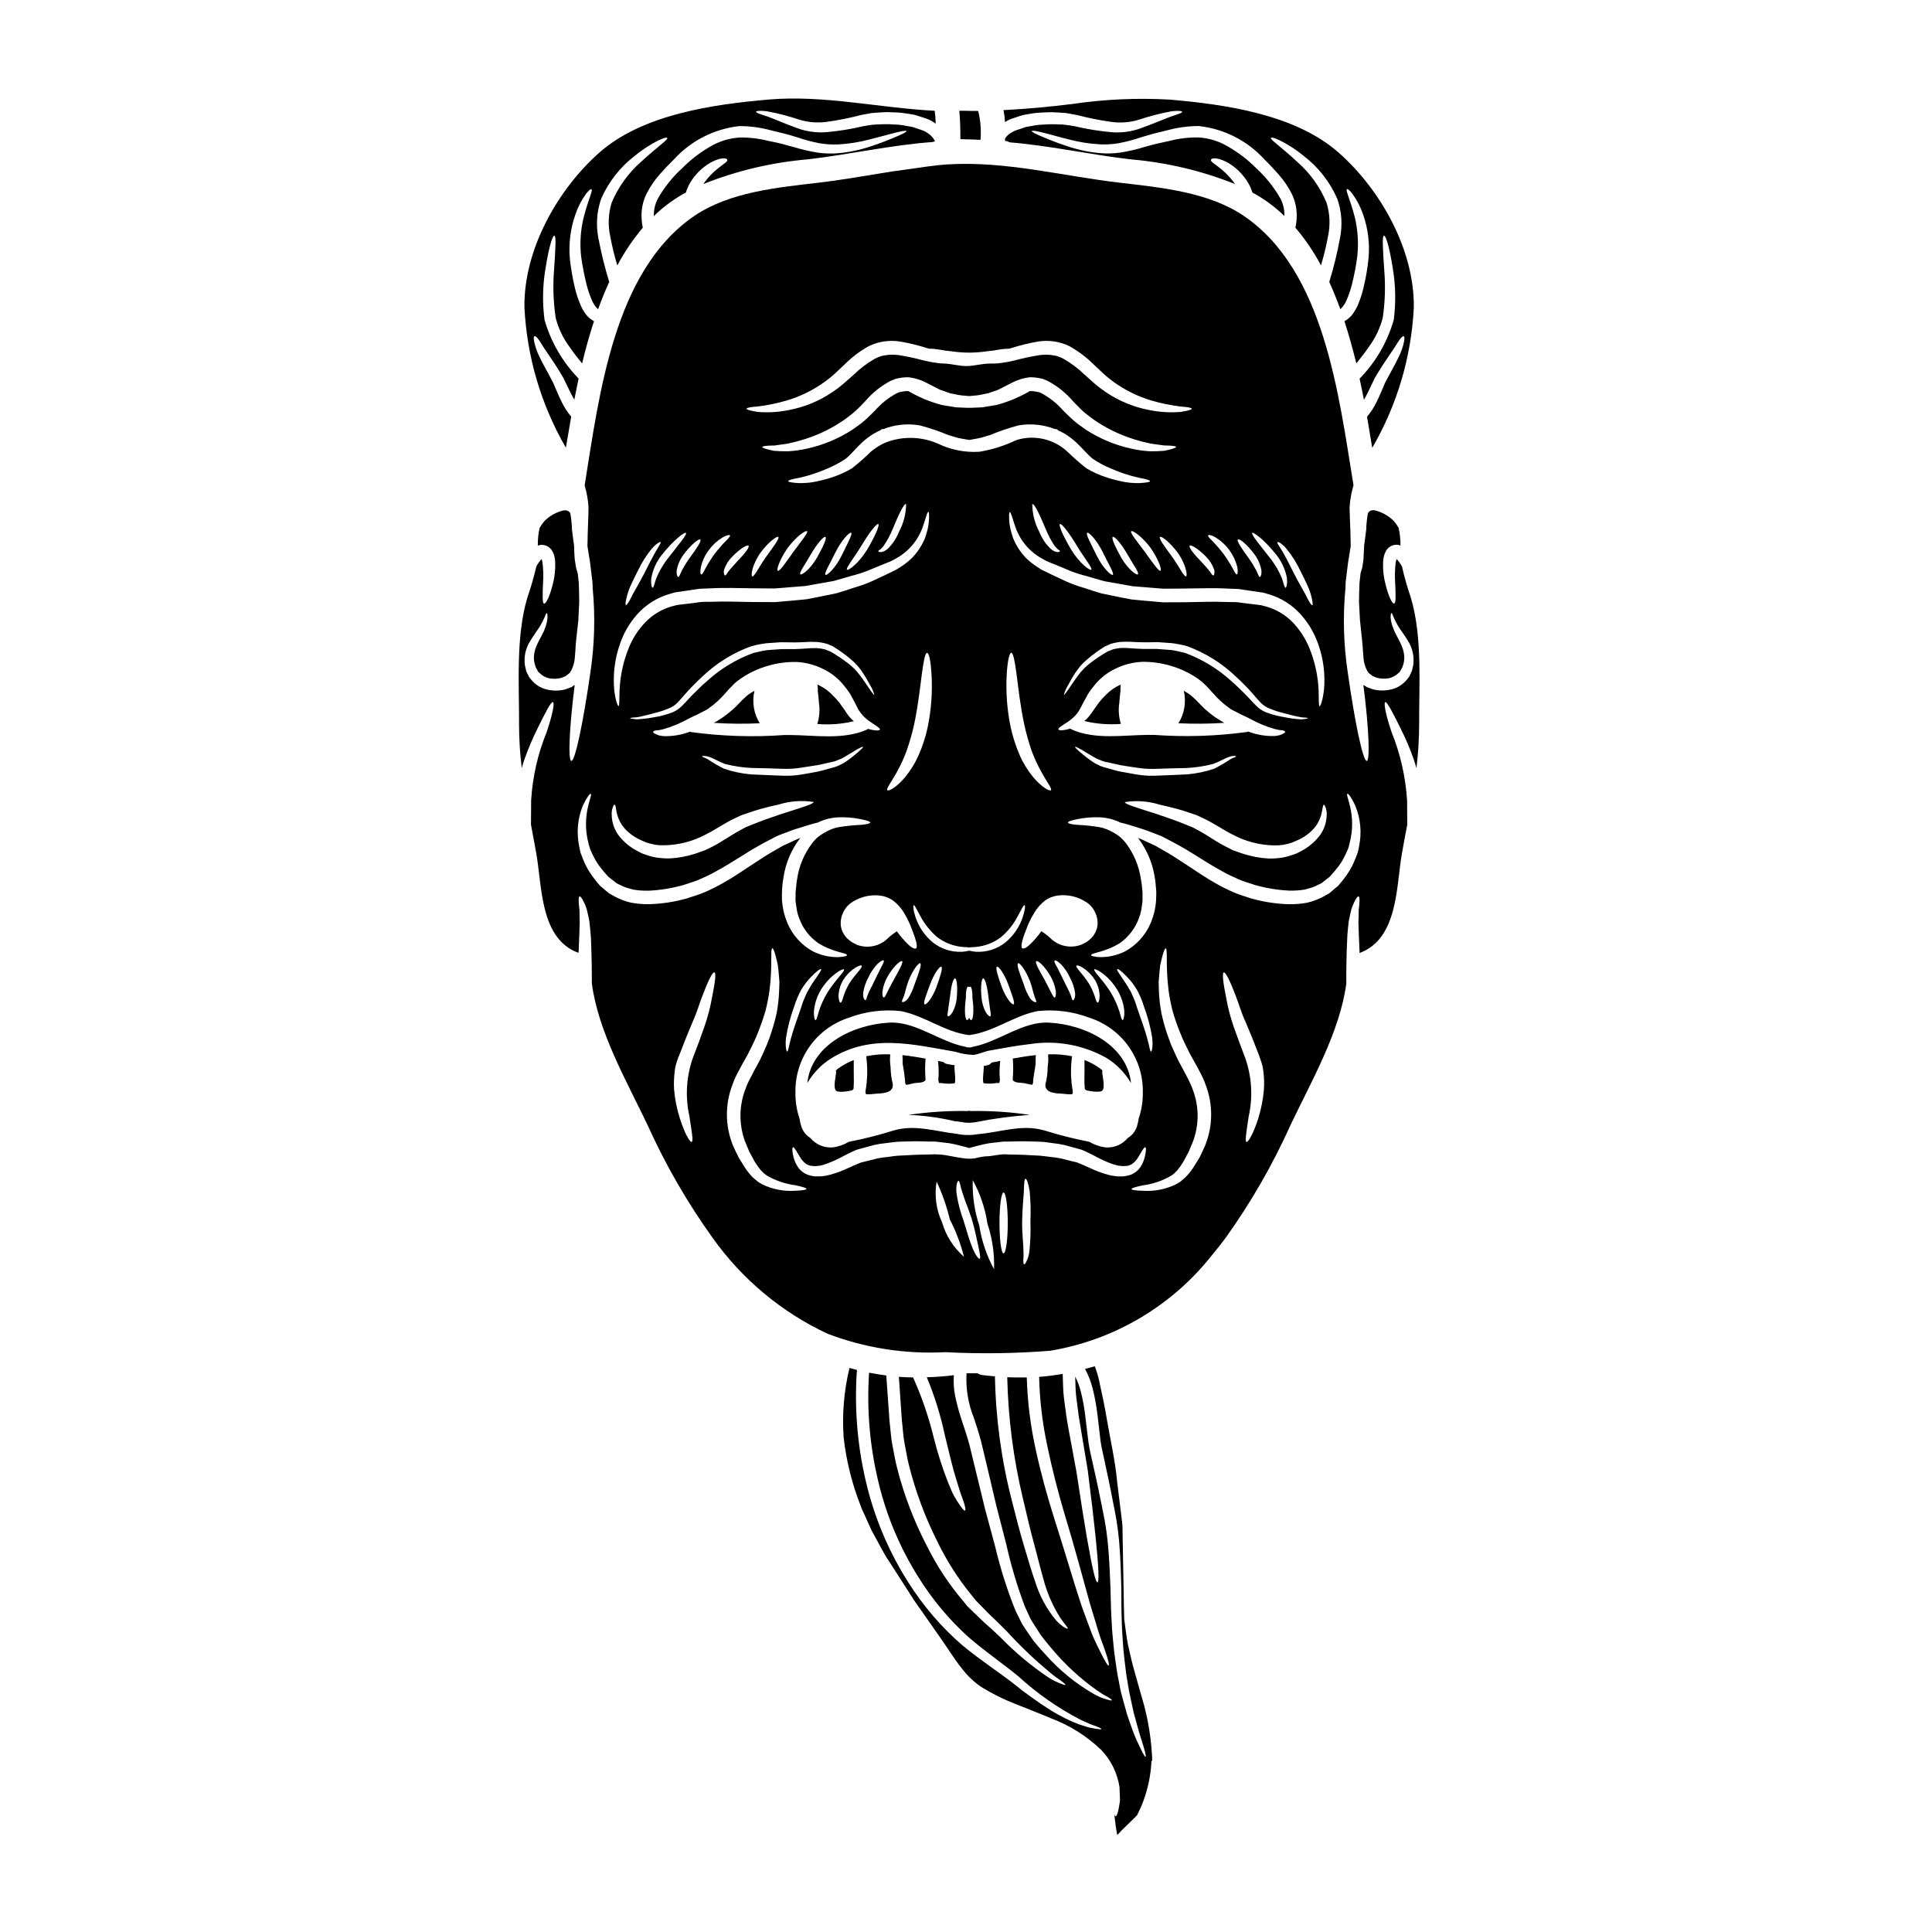 <?xml version="1.0" encoding="UTF-8"?>
<!-- Uploaded to: ICON Repo, www.iconrepo.com, Generator: ICON Repo Mixer Tools -->
<svg fill="#000000" width="800px" height="800px" version="1.1" viewBox="144 144 512 512" xmlns="http://www.w3.org/2000/svg">
 <g>
  <path d="m400.84 438.35c-0.145 0.051-0.301 0.082-0.457 0.086-5.231-0.094-10.461 0.25-15.637 1.023 4.207 0.164 8.391 0.738 12.484 1.715 0.227-0.039 0.457-0.023 0.676 0.043 0.066 0.023 0.109 0.023 0.176 0.043 0.281 0.023 0.562 0.066 0.848 0.086v0.004c0.188 0.008 0.371 0.055 0.543 0.129 0.895 0.105 1.801 0.09 2.695-0.043h0.219c0.121-0.043 0.246-0.074 0.371-0.086 4.676-0.938 9.41-1.566 14.168-1.891-5.172-0.773-10.406-1.117-15.637-1.023-0.152-0.004-0.305-0.035-0.449-0.086z"/>
  <path d="m394.82 425.93c-0.301-0.07-0.57-0.238-0.766-0.48-0.5-0.086-0.977-0.172-1.477-0.285 0.211 1.699 0.242 3.414 0.086 5.117 0.105 0.328 0.191 0.672 0.105 0.738h0.719l0.004 0.004c1.137 0.191 2.293 0.219 3.438 0.086 0.477-0.195 0-3.543 0-4.262 0-0.188 0.035-0.375 0.105-0.547-0.746-0.082-1.484-0.207-2.215-0.371z"/>
  <path d="m404.72 431.09c1.152 0.133 2.316 0.105 3.457-0.086 0.246 0.02 0.496 0.02 0.742 0-0.129 0-0.023-0.371 0.062-0.738v-0.004c-0.145-1.703-0.113-3.418 0.09-5.117-0.762 0.152-1.523 0.305-2.285 0.438-0.184 0.266-0.441 0.473-0.742 0.586-0.438 0.176-0.898 0.285-1.367 0.328 0.027 0.105 0.043 0.215 0.043 0.328 0 0.723-0.469 4.082 0 4.266z"/>
  <path d="m412.37 430.17c0.5 0.914 2.219 0.715 3.148 0.895 0.648 0.129 1.328 0.348 1.969 0.414 0.043-0.023 0.066 0 0.09 0 0.082-0.145 0.145-0.301 0.191-0.457 0.043-1.652 0.48-3.398 0.676-5.047 0-0.789 0-1.574 0.062-2.363-2.043 0.215-4.09 0.543-6.113 0.914h0.004c0.152 1.879 0.145 3.769-0.027 5.644z"/>
  <path d="m468.48 335.56c-0.328-0.16-0.648-0.34-0.957-0.543-0.5-0.305-0.98-0.609-1.48-0.938-0.926-0.648-1.812-1.352-2.652-2.109-0.852-0.758-1.574-1.605-2.418-2.434-0.371-0.328-0.734-0.676-1.105-1.023h0.004c-0.363-0.309-0.75-0.594-1.156-0.848-0.309-0.191-0.652-0.395-1-0.605v-0.004c0.688 2.945 0.18 6.043-1.414 8.613 4.059 0.191 8.125 0.156 12.18-0.109z"/>
  <path d="m364.5 424.34c10.48-6.348 21.293-3.609 32.688-1.609 1.555 0.508 3.172 0.785 4.805 0.824 1.48-0.172 2.652-0.848 4.156-1.129 3.543-0.629 7.109-1.328 10.699-1.719 6.996-1.102 14.156 0.176 20.34 3.633 2.699 1.652 4.949 3.953 6.543 6.691-1.023-9.895-11.809-15.508-21.793-16.027-7.004-0.352-13.246 5.117-20.16 6.414-0.262 0.133-0.559 0.184-0.852 0.148h-0.172c-0.289 0.039-0.586-0.016-0.848-0.148-6.914-1.281-13.184-6.766-20.164-6.414-10 0.52-20.789 6.133-21.789 16.027 1.582-2.75 3.832-5.051 6.547-6.691z"/>
  <path d="m436.16 427.69c-0.238-0.215-0.457-0.414-0.629-0.543h-0.004c-1.277-0.918-2.664-1.672-4.133-2.238 0.043 1.848 0 3.695-0.023 5.566 0 0.676 0.066 1.371 0.109 2.066h0.004c0.066 0.16 0.188 0.289 0.344 0.367 0.695 0.266 3.828 0.738 4.328 0.086 0.758-0.977 0-3.719-0.066-4.891 0.012-0.141 0.035-0.277 0.07-0.414z"/>
  <path d="m428.11 423.91c-2.082-0.418-4.207-0.586-6.328-0.5-0.02 0.152-0.027 0.305-0.023 0.457-0.004 0.031 0.004 0.062 0.023 0.086 0.066 0.906 0.02 1.82-0.133 2.715 0 1.57-0.195 3.137-0.59 4.656 0 0.109-0.02 0.215-0.02 0.305 0.02 2.133 3.086 2.133 4.566 2.219 0.348 0.02 2.414 0.328 2.609 0.043 0.098-0.219 0.125-0.461 0.086-0.695-0.559-3.066-0.625-6.199-0.191-9.285z"/>
  <path d="m343.94 327.06-1.023 0.605v0.004c-0.398 0.25-0.777 0.535-1.129 0.848-0.371 0.348-0.738 0.695-1.109 1.023-0.828 0.828-1.574 1.672-2.438 2.434-0.84 0.758-1.727 1.461-2.652 2.109-0.477 0.328-0.977 0.633-1.457 0.938-0.316 0.199-0.645 0.379-0.98 0.543 4.055 0.266 8.125 0.301 12.184 0.109-1.586-2.574-2.09-5.668-1.395-8.613z"/>
  <path d="m448.23 600.49c-0.266-1.48-0.652-2.981-1.023-4.547-0.457-1.574-0.938-3.238-1.414-4.938-0.477-1.695-1-3.543-1.5-5.371-0.5-1.832-0.914-3.871-1.395-5.902-0.414-2.066-0.629-4.285-0.957-6.547-0.086-2.176-0.109-4.398-0.152-6.691-0.086-4.504-0.172-9.289-0.262-14.312-0.023-1.238-0.043-2.504-0.066-3.762-0.086-1.281-0.305-2.547-0.434-3.828-0.328-2.586-0.629-5.238-0.98-7.938-0.477-5.438-1.801-11.09-2.805-17.027-0.285-1.504-0.52-2.981-0.848-4.527-0.328-1.547-0.672-3.148-1-4.652l0.004-0.004c-0.301-1.488-0.723-2.949-1.262-4.371-0.871 0.266-1.715 0.48-2.586 0.719 0.887 1.637 1.566 3.375 2.019 5.176 0.59 2.383 1.027 4.805 1.305 7.242 0.262 2.301 0.523 4.547 0.789 6.742 0.305 2.086 0.891 4.238 1.281 6.297 0.914 4.086 1.695 8.09 2.438 11.918v0.004c0.719 3.609 1.184 7.262 1.391 10.938 0.219 3.461 0.309 6.809 0.395 9.875 0 3.066 0 5.934 0.109 8.637 0.043 2.695 0.305 5.195 0.434 7.547 0.262 2.328 0.48 4.504 0.758 6.527 0.352 1.969 0.59 3.848 0.961 5.512 0.371 1.66 0.691 3.219 1 4.633 0.789 2.754 1.328 4.984 1.895 6.691 1.105 3.394 1.477 4.938 1.258 5.027-0.215 0.09-0.957-1.281-2.457-4.59-0.762-1.676-1.504-3.898-2.461-6.656-0.395-1.414-0.789-2.961-1.281-4.656-0.496-1.695-0.758-3.59-1.18-5.609-0.371-2.047-0.648-4.262-0.977-6.637-0.195-2.394-0.543-4.961-0.633-7.699-0.172-2.754-0.234-5.633-0.305-8.723-0.129-3.066-0.238-6.242-0.5-9.656v-0.004c-0.246-3.59-0.742-7.156-1.48-10.676-0.738-3.699-1.523-7.594-2.481-11.77-0.434-2.129-1-4.152-1.348-6.481-0.309-2.238-0.547-4.504-0.828-6.785h0.004c-0.254-2.293-0.66-4.57-1.219-6.809-0.344-1.387-0.848-2.731-1.5-4.004 0.066 1.938 0.066 3.805 0.305 5.637 0.352 2.434 0.566 4.762 0.98 6.981 0.738 4.504 1.438 8.57 2.043 12.227 0.938 7.371 1.609 13.113 2.066 17.508 0.895 8.766 0.961 12.133 0.5 12.18-0.461 0.043-1.305-3.281-2.801-11.895-0.738-4.328-1.652-10.047-2.754-17.359-0.676-3.609-1.422-7.648-2.238-12.113-0.434-2.238-0.672-4.676-1.043-7.176-0.285-2.109-0.285-4.371-0.371-6.691-2.043 0.348-4.133 0.629-6.242 0.789l-0.008-0.008c0.152 6.234 0.895 12.438 2.219 18.527 1.305 6.297 2.871 12.184 4.348 17.227 3.066 10.094 5.156 18.105 6.852 24.141 0.891 2.981 1.672 5.512 2.301 7.613s1.352 3.742 1.762 5.047c0.891 2.609 1.152 3.805 0.934 3.938-0.219 0.129-0.848-0.938-2.109-3.438-0.605-1.238-1.457-2.852-2.301-4.918-0.789-2.086-1.738-4.633-2.805-7.613-2-6.004-4.285-13.941-7.504-24.008-1.574-5.07-3.219-10.875-4.613-17.32l0.004 0.004c-1.383-6.266-2.172-12.641-2.359-19.051-1.695 0.043-3.418 0-5.176-0.043 0.242 10.824 1.633 21.59 4.152 32.121 1.066 4.481 1.969 8.438 2.938 11.961 0.969 3.523 1.676 6.613 2.457 9.223h-0.004c0.941 3.695 2.461 7.215 4.504 10.438 1.328 1.938 2.133 2.613 1.969 2.852-0.086 0.129-1.18-0.215-2.961-2.043-2.594-3.086-4.535-6.672-5.699-10.531-0.934-2.629-1.828-5.719-2.871-9.199-1.043-3.481-2.109-7.527-3.238-12.027-2.789-10.797-4.301-21.883-4.504-33.035-1.086-0.109-2.176-0.172-3.262-0.328-0.5-0.066-0.98-0.234-1.414-0.496-0.938 0-1.895 0.043-2.852 0h0.004c-0.238 4.062 0.434 8.125 1.969 11.898 0.676 2.066 1.371 4.152 1.918 6.297 0.5 2.043 0.957 4.047 1.434 6.004 0.914 3.938 1.805 7.637 2.633 11.16 0.914 3.523 1.781 6.848 2.586 10.004l-0.004-0.004c1.254 5.621 2.906 11.145 4.941 16.531 0.52 1.129 1.043 2.238 1.52 3.281 0.59 1.004 1.238 1.938 1.805 2.852 0.285 0.457 0.586 0.895 0.871 1.352s0.652 0.828 0.957 1.238c0.633 0.828 1.281 1.574 1.895 2.305l-0.004 0.004c3.488 4.172 7.492 7.887 11.922 11.047 0.719 0.457 1.281 0.891 1.828 1.18 0.543 0.293 0.957 0.543 1.309 0.734 0.672 0.414 0.98 0.676 0.934 0.789-0.047 0.109-0.414 0.043-1.18-0.172-0.395-0.105-0.895-0.262-1.504-0.477-0.609-0.215-1.238-0.59-2.023-0.98h-0.008c-4.883-2.805-9.273-6.394-12.988-10.625-0.676-0.715-1.375-1.477-2.047-2.301l-1.043-1.238c-0.328-0.48-0.652-0.938-0.98-1.414-0.652-0.98-1.371-1.969-2.023-3.027-0.562-1.129-1.129-2.281-1.715-3.457v-0.004c-2.215-5.481-4.012-11.121-5.371-16.875-0.852-3.148-1.738-6.504-2.695-10.004-0.871-3.543-1.762-7.266-2.719-11.16-0.48-1.969-0.957-3.938-1.457-6.004-0.523-1.934-1.18-3.938-1.895-6.047-0.754-2.199-1.371-4.441-1.852-6.719-0.391-1.855-0.512-3.762-0.371-5.652-2.379 0.309-4.773 0.488-7.172 0.543 2.059 4.973 3.664 10.129 4.789 15.395 1.215 5.023 2.129 8.895 3.043 11.766 0.48 1.438 0.789 2.695 1.152 3.676 0.367 0.98 0.672 1.805 0.871 2.461 0.395 1.277 0.48 1.914 0.262 2.019s-0.629-0.305-1.391-1.457c-0.395-0.562-0.871-1.328-1.438-2.281-0.566-0.957-1-2.195-1.629-3.633h-0.004c-1.508-3.852-2.773-7.797-3.785-11.809-1.336-5.523-3.18-10.91-5.512-16.094-1.258 0-2.523-0.062-3.762-0.148 0.266 3.938 0.543 7.785 0.789 11.461 0.266 2.129 0.328 4.262 0.738 6.262 0.414 2 0.672 3.938 1.18 5.828 1.734 6.898 4.223 13.586 7.418 19.945 2.465 5.129 5.531 9.949 9.133 14.352 0.395 0.48 0.758 0.957 1.152 1.438 0.414 0.395 0.828 0.848 1.238 1.258 0.828 0.828 1.609 1.633 2.363 2.414 1.652 1.547 3.176 3.027 4.527 4.418 3.664 4.016 7.609 7.766 11.809 11.223 1.281 1.09 2.305 1.676 2.938 2.176 0.629 0.5 0.914 0.738 0.848 0.852-0.066 0.109-0.414 0-1.148-0.285h-0.004c-1.18-0.441-2.312-1.012-3.371-1.695-4.594-3.094-8.852-6.652-12.703-10.629-1.395-1.348-2.914-2.719-4.566-4.176-0.828-0.789-1.676-1.629-2.566-2.481-0.438-0.434-0.895-0.871-1.352-1.305-0.457-0.434-0.828-0.98-1.238-1.48v0.004c-3.844-4.488-7.113-9.434-9.738-14.727-3.391-6.5-6.023-13.367-7.856-20.465-0.523-1.969-0.852-4.047-1.281-6.156-0.434-2.109-0.5-4.262-0.789-6.484-0.262-3.867-0.543-7.934-0.852-12.109-1.543-0.195-3.066-0.457-4.566-0.738l0.004-0.004c-0.668 10.043 0.242 20.125 2.695 29.883 2.137 8.547 5.609 16.699 10.289 24.164 3.707 6.004 8.254 11.445 13.504 16.16 4.723 4.023 9.352 7.176 13.07 10.266 4.973 4.551 10.523 8.426 16.508 11.523 0.938 0.414 1.738 0.789 2.438 1.09 0.695 0.305 1.281 0.477 1.738 0.629 0.895 0.371 1.309 0.566 1.309 0.715 0 0.148-0.48 0.086-1.48-0.062-0.48-0.086-1.109-0.215-1.871-0.352-0.738-0.215-1.609-0.52-2.633-0.848v0.008c-2.598-1-5.094-2.246-7.457-3.723-3.465-2.195-6.797-4.594-9.98-7.18-3.762-2.914-8.375-5.902-13.383-10-5.551-4.809-10.367-10.406-14.293-16.617-4.918-7.703-8.582-16.137-10.852-24.988-2.621-10.25-3.574-20.855-2.824-31.406-0.652-0.152-1.309-0.328-1.969-0.523-1.469 6.047-1.992 12.289-1.543 18.5 0.691 6.102 2.176 12.09 4.414 17.812 0.457 1.391 1.18 2.672 1.738 4 0.629 1.309 1.129 2.652 1.848 3.871 1.418 2.481 2.547 4.961 4.133 7.219 1.48 2.305 2.918 4.57 4.328 6.742 0.695 1.109 1.395 2.176 2.066 3.242 0.738 1.066 1.457 2.086 2.172 3.109 2.852 4.109 5.594 7.894 8.074 11.66h0.004c1.121 1.699 2.348 3.328 3.672 4.875 1.195 1.34 2.555 2.531 4.047 3.543 2.996 1.836 6.16 3.394 9.445 4.652 3.148 1.281 6.156 2.418 8.938 3.609v-0.004c5.012 1.875 9.586 4.754 13.441 8.465 2.555 2.707 4.223 6.129 4.781 9.809 0.066 1.395 0.109 2.59 0.133 3.566-0.133 1-0.285 1.781-0.414 2.418-0.266 1.215-0.523 1.758-0.738 1.738-0.129-0.023-0.266-0.238-0.371-0.652 0.129 1.051 0.262 2.16 0.395 3.324 0.066 0.633 0.215 1.219 0.328 1.852 0.039 0.148 0.07 0.301 0.086 0.453 0.746-0.848 1.535-1.664 2.363-2.434 0.824-0.828 1.871-1.758 2.891-2.852 0.352-0.695 0.676-1.391 1.004-2.109h-0.004c1.66-3.887 2.609-8.043 2.805-12.266h0.176c0-0.586-0.023-1.18-0.066-1.805-0.164-2.805-0.512-5.598-1.039-8.355z"/>
  <path d="m295.38 254.42c-0.977-1.164-1.809-2.441-2.481-3.809-0.957-1.914-1.652-3.676-2.281-5.117-1.438-2.824-2.781-5.047-3.633-6.914-0.66-1.301-1.141-2.68-1.434-4.109-0.176-0.895-0.109-1.309 0.105-1.371s0.566 0.191 1.086 0.891c0.52 0.695 1.133 1.871 2.262 3.461 1.043 1.609 2.59 3.695 4.305 6.719 0.789 1.574 1.523 3.238 2.438 4.961 0.129 0.262 0.305 0.523 0.457 0.789 0.352-1.848 0.738-3.715 1.129-5.59l0.004-0.004c-4.242-4.359-7.34-9.699-9.027-15.543-0.59-4.473-0.516-9.008 0.223-13.461 1.043-6.57 1.969-8.918 2.363-8.852 0.5 0.062 0.371 2.609-0.066 9.09h-0.004c-0.336 4.231-0.191 8.484 0.438 12.68 0.711 2.769 1.953 5.375 3.652 7.676 0.98 1.438 2.109 2.894 3.348 4.398 0.895-3.762 1.938-7.527 3.148-11.184h0.004c-0.844-0.465-1.582-1.09-2.176-1.848-0.543-0.754-1.004-1.562-1.371-2.414-0.641-1.484-1.152-3.019-1.523-4.59-0.621-2.606-1.07-5.25-1.348-7.918-0.316-3.902 0.191-7.828 1.488-11.523 0.652-1.949 1.602-3.793 2.809-5.457 0.789-1 1.238-1.348 1.414-1.238 0.5 0.285-0.629 2.156-2 7.352v-0.004c-0.863 3.441-1.098 7.008-0.699 10.531 0.352 2.516 0.84 5.012 1.457 7.477 0.348 1.379 0.805 2.727 1.375 4.027 0.359 0.926 0.926 1.758 1.652 2.438 0.891-2.481 1.875-4.894 2.957-7.242-1.172-3.809-2.129-7.68-2.871-11.598-0.676-3.473-0.43-7.066 0.715-10.414 1.965-4.5 5.039-8.43 8.941-11.414 1.949-1.617 4.082-3.004 6.352-4.137 1.438-0.652 2.109-0.809 2.219-0.609 0.305 0.48-2.047 1.852-7.086 6.484l0.004-0.004c-3.312 2.953-5.922 6.609-7.637 10.699-0.883 2.887-1.012 5.949-0.371 8.895 0.484 2.609 1.109 5.188 1.875 7.723 1.891-3.566 4.156-6.918 6.762-10.004-0.195-0.879-0.309-1.777-0.328-2.676-0.117-2.223 0.355-4.438 1.371-6.418 0.914-1.793 2.047-3.465 3.371-4.977 1.238-1.395 2.481-2.719 3.762-3.961h0.004c4.519-5 10.719-8.164 17.418-8.895 2.809-0.004 5.602 0.371 8.309 1.109 1.215 0.285 2.414 0.586 3.566 0.871 1.152 0.285 2.281 0.652 3.394 0.98v-0.004c1.918 0.66 3.883 1.184 5.871 1.578 1.703 0.293 3.43 0.402 5.152 0.32 2.789-0.164 5.551-0.605 8.246-1.324 2.258-0.543 4.086-1.086 5.512-1.457 2.875-0.758 4.156-0.957 4.219-0.738 0.062 0.215-1.066 0.809-3.805 1.938-1.391 0.566-3.148 1.281-5.438 2.023v-0.004c-2.781 0.957-5.664 1.586-8.59 1.871-1.898 0.18-3.812 0.137-5.699-0.133-2.121-0.34-4.211-0.828-6.266-1.453-1.043-0.285-2.133-0.566-3.238-0.871-1.105-0.305-2.363-0.523-3.59-0.789-2.465-0.629-5.004-0.93-7.547-0.891-2.758 0.164-5.434 0.984-7.809 2.391-2.742 1.574-5.258 3.512-7.477 5.762-2.559 2.336-4.731 5.059-6.438 8.07-0.738 1.414-1.098 2.996-1.047 4.59 2.234-2.168 4.715-4.059 7.398-5.633 0.348-0.215 0.715-0.371 1.066-0.562 0.156-0.504 0.344-1 0.562-1.48 0.559-1.223 1.301-2.352 2.195-3.348 1.223-1.418 2.707-2.586 4.375-3.438 2.566-1.238 3.828-0.828 3.871-0.438 0.105 0.5-0.789 0.895-2.633 2.394-1.219 0.988-2.316 2.121-3.262 3.371-0.152 0.215-0.305 0.414-0.457 0.648 8.863-3.531 18.199-5.738 27.711-6.543 11.02-1.281 21.988-3.781 33.035-4.59l0.652-0.191c-0.398-0.824-1.004-1.531-1.762-2.047-0.402-0.289-0.832-0.535-1.281-0.742-0.48-0.215-1.004-0.348-1.504-0.52s-1-0.328-1.5-0.504c-0.5-0.105-1.023-0.172-1.543-0.262v0.004c-0.992-0.219-2.004-0.344-3.023-0.371-0.984-0.082-1.973-0.109-2.961-0.086-0.957 0.043-1.895 0.043-2.805 0.129-0.914 0.086-1.758 0.285-2.609 0.395-3.176 0.754-6.402 1.281-9.656 1.574-2.637 0.227-5.293-0.121-7.785-1.023-4.156-1.48-6.723-2.754-8.504-3.281-1.715-0.566-2.5-0.828-2.5-1.09 0-0.191 0.848-0.371 2.781-0.148v-0.004c3.008 0.555 5.973 1.324 8.871 2.305 2.254 0.648 4.613 0.836 6.941 0.543 3.129-0.434 6.231-1.047 9.289-1.848 0.934-0.172 1.891-0.352 2.871-0.523 0.98-0.105 2-0.105 3.023-0.195 1.023-0.09 2.133 0.043 3.219 0.043 1.137 0.039 2.269 0.164 3.391 0.367 0.586 0.109 1.18 0.176 1.758 0.309 0.59 0.191 1.18 0.371 1.781 0.562s1.18 0.371 1.832 0.633c0.637 0.293 1.242 0.648 1.805 1.062 0.016 0.004 0.031 0.012 0.043 0.023-0.02-1.133-0.105-2.266-0.258-3.391-14.613-0.738-29.363-4.242-43.977-2.981-14.613 1.262-33.273 3.871-44.805 13.984-11.18 9.84-20.184 25.883-19.945 41.129 0.656 13.078 4.418 25.812 10.98 37.148 0.461-2.656 0.918-5.418 1.418-8.223z"/>
  <path d="m403.84 181.06c0.223-2.531 0.023-5.082-0.586-7.551 0-0.035-0.008-0.074-0.023-0.105-1.18 0-2.363 0-3.523-0.047h-1.48c0.238 2.504 0.285 5.027 0.285 7.527 1.781 0.023 3.566 0.086 5.328 0.176z"/>
  <path d="m411.54 175.68c0.609-0.266 1.215-0.395 1.828-0.633 0.609-0.238 1.18-0.371 1.781-0.562 0.586-0.129 1.18-0.195 1.738-0.309 1.121-0.203 2.254-0.324 3.394-0.367 1.109 0 2.176-0.129 3.219-0.043 1.043 0.086 2.043 0.09 3.047 0.195 0.977 0.172 1.934 0.352 2.852 0.523 3.062 0.797 6.172 1.414 9.309 1.848 2.316 0.289 4.668 0.105 6.914-0.543 2.898-0.977 5.863-1.746 8.871-2.305 1.938-0.219 2.781-0.043 2.805 0.148 0 0.266-0.789 0.523-2.523 1.09-1.734 0.566-4.328 1.801-8.504 3.281v0.004c-2.488 0.902-5.144 1.254-7.785 1.023-3.25-0.293-6.477-0.82-9.656-1.574-0.828-0.129-1.719-0.285-2.609-0.395s-1.852-0.086-2.805-0.129c-0.98-0.023-1.961 0.004-2.938 0.086-1.023 0.027-2.043 0.148-3.047 0.371-0.5 0.086-1.02 0.152-1.543 0.262-0.477 0.176-0.98 0.328-1.48 0.504-0.5 0.176-1.043 0.305-1.52 0.52l0.004-0.004c-0.449 0.215-0.879 0.461-1.289 0.742-0.504 0.344-0.934 0.789-1.258 1.305v0.605c0.414 0.047 0.82 0.18 1.18 0.395 10.703 0.871 21.359 3.262 32.016 4.504 9.516 0.801 18.863 3.008 27.734 6.543-0.152-0.234-0.309-0.434-0.457-0.648-0.957-1.242-2.051-2.375-3.266-3.371-1.852-1.5-2.754-1.895-2.633-2.394 0.043-0.395 1.309-0.789 3.848 0.438h0.004c1.672 0.84 3.16 2.008 4.371 3.438 0.902 0.996 1.652 2.125 2.215 3.348 0.215 0.48 0.398 0.977 0.551 1.48 0.367 0.191 0.715 0.348 1.062 0.562 2.684 1.559 5.164 3.441 7.387 5.609 0.07-1.594-0.281-3.18-1.023-4.59-1.707-3.012-3.879-5.734-6.438-8.07-2.227-2.25-4.754-4.184-7.504-5.754-2.367-1.406-5.035-2.227-7.785-2.391-2.551-0.039-5.098 0.262-7.57 0.891-1.215 0.262-2.414 0.52-3.566 0.789s-2.219 0.586-3.262 0.871c-2.051 0.633-4.144 1.117-6.262 1.453-1.879 0.27-3.785 0.312-5.676 0.133-2.93-0.285-5.812-0.914-8.594-1.871-2.281-0.738-4.066-1.457-5.441-2.023-2.754-1.129-3.894-1.715-3.805-1.938 0.086-0.219 1.352-0.02 4.219 0.738 1.438 0.371 3.242 0.914 5.512 1.457v0.004c2.703 0.723 5.469 1.164 8.262 1.32 1.711 0.086 3.43-0.016 5.117-0.305 2.004-0.391 3.977-0.918 5.906-1.578 1.086-0.328 2.219-0.656 3.394-0.98 1.152-0.285 2.363-0.586 3.566-0.871l-0.004 0.004c2.707-0.738 5.504-1.113 8.309-1.109 6.699 0.73 12.898 3.894 17.422 8.895 1.281 1.238 2.5 2.566 3.738 3.961 1.332 1.512 2.473 3.184 3.394 4.977 0.996 1.988 1.469 4.195 1.367 6.418-0.023 0.898-0.141 1.797-0.344 2.676 2.613 3.074 4.891 6.43 6.781 9.996 0.766-2.535 1.391-5.113 1.867-7.723 0.637-2.949 0.5-6.012-0.391-8.895-1.703-4.098-4.312-7.758-7.637-10.699-5.004-4.633-7.348-6.004-7.086-6.484 0.109-0.195 0.789-0.043 2.219 0.609v0.004c2.285 1.125 4.43 2.512 6.398 4.133 3.906 2.984 6.988 6.914 8.957 11.418 1.168 3.344 1.418 6.941 0.715 10.414-0.723 3.918-1.672 7.789-2.844 11.598 1.051 2.348 2.027 4.762 2.938 7.242 0.73-0.68 1.301-1.512 1.672-2.438 0.555-1.305 1.016-2.652 1.371-4.027 0.621-2.461 1.102-4.957 1.434-7.477 0.395-3.523 0.168-7.086-0.672-10.531-1.375-5.195-2.523-7.086-2.023-7.352 0.191-0.105 0.629 0.238 1.414 1.238v0.004c1.207 1.668 2.16 3.508 2.824 5.457 1.301 3.695 1.797 7.625 1.457 11.527-0.262 2.668-0.711 5.312-1.344 7.918-0.367 1.57-0.871 3.106-1.5 4.59-0.383 0.852-0.848 1.66-1.395 2.414-0.582 0.762-1.312 1.391-2.152 1.848 1.18 3.656 2.215 7.418 3.148 11.184 1.215-1.504 2.363-2.961 3.324-4.398 1.707-2.301 2.953-4.906 3.676-7.676 0.617-4.199 0.75-8.453 0.395-12.68-0.438-6.481-0.543-9.023-0.066-9.09 0.414-0.066 1.328 2.281 2.363 8.852 0.73 4.457 0.805 8.992 0.223 13.469-1.68 5.859-4.789 11.211-9.051 15.57 0.414 1.875 0.789 3.742 1.148 5.59 0.152-0.281 0.309-0.543 0.461-0.789 0.914-1.719 1.629-3.394 2.414-4.961 1.738-3.023 3.281-5.117 4.305-6.719 1.129-1.574 1.762-2.754 2.281-3.461 0.52-0.703 0.871-0.98 1.086-0.891s0.266 0.477 0.09 1.371v0.004c-0.281 1.43-0.766 2.812-1.434 4.109-0.852 1.871-2.176 4.09-3.633 6.914-0.629 1.438-1.309 3.199-2.262 5.117h-0.004c-0.668 1.367-1.5 2.644-2.481 3.809 0.48 2.805 0.938 5.566 1.375 8.242 6.586-11.328 10.363-24.062 11.02-37.148 0.215-15.246-8.766-31.297-19.969-41.129-11.5-10.137-30.16-12.77-44.781-14.012-8.633-0.488-17.289-0.09-25.84 1.18-6.09 0.738-12.109 1.305-18.156 1.609v0.004c0.219 1.035 0.348 2.09 0.395 3.148 0.391-0.223 0.805-0.438 1.219-0.656z"/>
  <path d="m389.29 430.17c-0.164-1.875-0.164-3.758 0-5.633-2.023-0.371-4.09-0.695-6.133-0.914 0.043 0.758 0.062 1.574 0.062 2.363 0.324 1.668 0.551 3.352 0.676 5.047 0.066 0.156 0.137 0.309 0.219 0.457 0.023 0 0.023-0.023 0.066 0 0.672-0.066 1.328-0.285 1.969-0.414 0.926-0.191 2.664 0.016 3.141-0.906z"/>
  <path d="m441.05 335.84c-0.57-1.82-0.711-3.746-0.414-5.629 0.086-1.066 0.152-2.109 0.309-3.148v-0.004c-0.023-0.551-0.004-1.102 0.062-1.652-1.504 0.664-2.863 1.617-4 2.809-0.637 0.613-1.234 1.273-1.785 1.965-0.434 0.609-0.848 1.215-1.258 1.781l-0.004 0.004c-0.453 0.699-0.949 1.375-1.48 2.023-0.336 0.398-0.715 0.762-1.129 1.086 3.172 0.77 6.445 1.027 9.699 0.766z"/>
  <path d="m380 426.67c-0.137-0.898-0.172-1.809-0.109-2.715 0-0.043 0.023-0.043 0.023-0.086 0-0.152-0.023-0.309-0.023-0.457-2.125-0.09-4.25 0.078-6.332 0.5 0.41 3.086 0.344 6.219-0.195 9.285-0.047 0.234-0.016 0.48 0.086 0.695 0.195 0.285 2.242-0.023 2.609-0.043 1.461-0.086 4.547-0.086 4.547-2.219v-0.305c-0.379-1.523-0.582-3.086-0.605-4.656z"/>
  <path d="m366.12 427.16c-0.172 0.129-0.395 0.328-0.629 0.543 0.051 0.133 0.082 0.273 0.086 0.414-0.043 1.18-0.828 3.918-0.062 4.891 0.5 0.652 3.609 0.176 4.328-0.086 0.148-0.09 0.27-0.215 0.352-0.367 0.02-0.695 0.105-1.391 0.086-2.066 0-1.871-0.066-3.719-0.023-5.566-1.465 0.574-2.856 1.324-4.137 2.238z"/>
  <path d="m367.72 332c-0.438-0.566-0.852-1.18-1.262-1.781-0.566-0.691-1.168-1.348-1.809-1.969-1.133-1.203-2.5-2.16-4.016-2.82 0.086 0.547 0.113 1.102 0.09 1.652 0.129 1.023 0.215 2.066 0.305 3.148l-0.004 0.004c0.293 1.883 0.145 3.812-0.434 5.629 3.254 0.273 6.527 0.023 9.699-0.738-0.406-0.328-0.785-0.691-1.129-1.086-0.52-0.652-1-1.332-1.441-2.039z"/>
  <path d="m517.91 302.44c-0.945-2.719-1.73-5.484-2.363-8.289-0.109-0.172-0.172-0.348-0.285-0.5h0.004c-0.262-0.449-0.57-0.871-0.914-1.262-0.059-0.09-0.129-0.172-0.211-0.238-0.102 0.246-0.184 0.504-0.242 0.762-0.238 1.816-0.293 3.652-0.172 5.481 0.152 3.305 0.238 5.414-0.262 5.547-0.5 0.129-1.48-1.801-2.305-5.176-0.543-2.07-0.742-4.215-0.586-6.352 0.07-0.777 0.285-1.535 0.629-2.238 0.582-1.188 1.828-1.902 3.148-1.805 0.266 0.047 0.531 0.109 0.789 0.195 0.016-1.582-0.152-3.16-0.5-4.699-0.359-0.625-0.773-1.215-1.242-1.766-1.402-1.418-3.176-2.41-5.117-2.867-0.152 0-0.309-0.02-0.48-0.02-0.273 0.008-0.543 0.082-0.785 0.215-0.176 0.164-0.344 0.34-0.5 0.52 0.152-0.086-0.043 0.133-0.062 0.371-0.23 1.344-0.359 2.707-0.395 4.07-0.172 1.391-0.348 2.754-0.543 4.133-0.043 1.02-0.086 2.019-0.152 2.957l-0.02 0.371v0.109l-0.023 0.191v0.219l-0.109 0.738c-0.086 0.457-0.148 0.914-0.215 1.371-0.152 0.5-0.285 0.977-0.438 1.457-0.105 0.871-0.191 1.715-0.281 2.609-0.09 1.609-0.09 3.281-0.133 4.938 0.086 1.676 0.176 3.328 0.266 4.941 0.172 1.652 0.348 3.285 0.52 4.891 0.219 1.781 0.238 3.371 0.395 4.828h-0.008c0.066 1.254 0.398 2.477 0.977 3.586 0.137 0.156 0.246 0.332 0.328 0.523 0.262 0.238 0.535 0.457 0.828 0.652l0.328 0.262 0.066 0.023 0.195 0.086 0.789 0.328h-0.004c1.066 0.289 2.18 0.336 3.266 0.129 0.949-0.207 1.824-0.676 2.519-1.352 0.129-0.172 0.305-0.195 0.434-0.477l0.438-0.789 0.172-0.309 0.023-0.062 0.062-0.195 0.215-0.695c0.961-3.781-1.891-6.848-2.715-9.328h0.004c-0.414-0.949-0.656-1.965-0.723-3 0.023-0.672 0.086-1.023 0.219-1.043 0.133-0.02 0.305 0.305 0.52 0.934l0.004-0.004c0.344 0.859 0.758 1.691 1.238 2.481 0.629 1.047 1.574 2.219 2.566 3.848v0.004c1.273 1.953 1.785 4.305 1.438 6.609-0.066 0.309-0.129 0.609-0.215 0.938l-0.043 0.238-0.043 0.129v0.062l-0.004 0.004c-0.039 0.078-0.078 0.156-0.109 0.242l-0.195 0.395-0.371 0.828v-0.004c-0.199 0.336-0.434 0.648-0.695 0.934-1.02 1.25-2.414 2.144-3.981 2.547-1.602 0.414-3.281 0.43-4.891 0.043-0.395-0.129-0.809-0.285-1.219-0.438l-0.305-0.105-0.152-0.066-0.062-0.02-0.305-0.195-0.434-0.277c-0.055-0.043-0.113-0.082-0.176-0.109 1.457 11.289 1.801 20.031 0.914 20.16-1.023 0.129-3.195-10.375-5.047-23.445-1.121-7.406-1.328-14.922-0.609-22.379 0-0.52 0.023-1.02 0.043-1.52 0.215-1.719 0.414-3.438 0.629-5.117 0.238-1.523 0.48-3 0.719-4.481-0.043-1.18-0.066-2.461-0.086-3.762-0.066-2.238-0.195-4.523-0.219-6.527 0.129-1.898 0.461-3.777 0.98-5.609l0.066-0.195c-3.938-24.035-7.723-56.832-29.035-71.383-9.352-6.371-22.078-7.547-32.973-8.828-15.094-1.762-30.207-5.785-45.52-4.848-3.57 0.215-7.086 0.828-10.629 1.305-2.633 0.328-5.262 0.738-7.871 1.18-5.242 0.848-10.461 1.758-15.723 2.363-10.898 1.281-23.645 2.457-32.973 8.828-21.336 14.562-25.145 47.352-29.035 71.383v-0.004c0.004 0.066 0.02 0.133 0.043 0.195 0.543 1.828 0.871 3.711 0.98 5.609 0 2.004-0.133 4.285-0.195 6.527-0.023 1.305-0.066 2.566-0.086 3.762 0.238 1.48 0.477 2.957 0.715 4.481 0.195 1.676 0.395 3.394 0.609 5.117 0.043 0.5 0.043 1 0.062 1.52 0.711 7.457 0.508 14.973-0.605 22.379-1.875 13.07-4.047 23.578-5.047 23.445-0.914-0.129-0.543-8.871 0.891-20.16-0.055 0.027-0.105 0.066-0.148 0.109l-0.438 0.309-0.305 0.195-0.086 0.02-0.152 0.066-0.305 0.105c-0.395 0.152-0.789 0.309-1.219 0.438-1.605 0.387-3.277 0.371-4.875-0.043-1.566-0.398-2.961-1.293-3.977-2.547-0.266-0.289-0.496-0.602-0.699-0.934l-0.395-0.828-0.195-0.395-0.086-0.215c-0.004-0.027-0.012-0.059-0.023-0.086v-0.129l-0.066-0.238c-0.062-0.328-0.148-0.629-0.215-0.938h-0.004c-0.34-2.309 0.176-4.664 1.457-6.613 0.98-1.629 1.918-2.801 2.547-3.848v-0.004c0.477-0.793 0.898-1.625 1.262-2.481 0.219-0.629 0.395-0.957 0.523-0.934 0.129 0.023 0.195 0.371 0.195 1.043v0.004c-0.066 1.031-0.301 2.047-0.695 3-0.828 2.481-3.695 5.547-2.719 9.328l0.215 0.695 0.043 0.195 0.023 0.062 0.172 0.309 0.438 0.789c0.148 0.281 0.328 0.305 0.457 0.477 0.691 0.676 1.555 1.145 2.5 1.352 1.09 0.207 2.215 0.16 3.285-0.129l0.789-0.328 0.191-0.086 0.066-0.023 0.348-0.262c0.285-0.195 0.555-0.414 0.805-0.652 0.09-0.184 0.199-0.359 0.328-0.523 0.586-1.109 0.926-2.332 1-3.586 0.148-1.461 0.172-3.047 0.371-4.828 0.172-1.609 0.371-3.238 0.543-4.891 0.086-1.609 0.152-3.262 0.238-4.941-0.043-1.652-0.023-3.324-0.109-4.938-0.086-0.895-0.195-1.738-0.285-2.609-0.148-0.48-0.305-0.957-0.434-1.457-0.066-0.457-0.152-0.914-0.219-1.371l-0.105-0.738-0.043-0.176v-0.234l-0.023-0.109-0.02-0.371c-0.066-0.938-0.109-1.938-0.129-2.957-0.195-1.375-0.395-2.754-0.547-4.133-0.035-1.363-0.168-2.727-0.395-4.07 0-0.234-0.215-0.457-0.043-0.371-0.156-0.191-0.332-0.363-0.52-0.52-0.242-0.137-0.512-0.211-0.789-0.215-0.172 0-0.309 0.02-0.48 0.02-1.941 0.457-3.715 1.449-5.117 2.867-0.457 0.555-0.875 1.145-1.238 1.766-0.34 1.543-0.504 3.121-0.48 4.699 0.258-0.086 0.52-0.148 0.785-0.195 1.32-0.086 2.559 0.625 3.152 1.805 0.344 0.703 0.559 1.461 0.633 2.238 0.141 2.137-0.059 4.277-0.59 6.352-0.828 3.375-1.848 5.305-2.328 5.176-0.48-0.129-0.395-2.238-0.262-5.547h0.004c0.129-1.828 0.07-3.668-0.18-5.484-0.039-0.262-0.113-0.52-0.219-0.762-0.078 0.066-0.148 0.141-0.219 0.219-0.336 0.395-0.641 0.816-0.91 1.262-0.086 0.152-0.172 0.328-0.262 0.5-0.652 2.801-1.449 5.57-2.391 8.289-3.066 10.371-2.133 22.855-2.176 33.645h-0.004c0.012 3.832 0.25 7.66 0.723 11.461 0.207-0.809 0.453-1.609 0.738-2.394 0.98-2.769 2.125-5.481 3.438-8.109 2.172-4.418 3.586-7.156 4.086-6.984s-0.086 3.219-1.672 7.961v0.004c-2.352 5.758-3.738 11.859-4.109 18.07-0.023 2.242-0.043 4.371-0.043 6.438 0.457 2.504 0.934 5.004 1.391 7.547 1.574 8.766 0.957 22.688 11.18 26.426h-0.004c0.051-0.234 0.082-0.477 0.086-0.719 0.047-1.414 0.109-2.754 0.152-4.004 0.043-1.246 0.086-2.363 0.109-3.394-0.043-1-0.043-1.895-0.043-2.719 0-0.828-0.172-1.574-0.195-2.152-0.086-1.215-0.043-1.914 0.215-1.969 0.262-0.055 0.629 0.5 1.152 1.574l0.004 0.004c0.34 0.656 0.602 1.352 0.785 2.066 0.219 0.871 0.434 1.871 0.648 3 0.133 1.09 0.238 2.285 0.352 3.57 0.109 1.281 0.105 2.609 0.172 4.023 0.086 2.719 0.152 5.699 0.129 8.852 1.695 12.875 9.309 26.031 14.75 37.477v-0.004c4.746 10.535 10.531 20.566 17.27 29.949 7.789 10.961 18.289 19.715 30.473 25.402 9.934 3.777 20.547 5.438 31.16 4.871 9.262 0.484 18.547 0.359 27.797-0.371 17.047-2.832 32.41-11.949 43.062-25.555 1.18-1.391 2.305-2.852 3.418-4.328v-0.004c6.731-9.387 12.508-19.426 17.242-29.965 5.441-11.441 13.051-24.602 14.77-37.477-0.043-3.148 0.043-6.133 0.109-8.852 0.066-1.414 0.129-2.754 0.172-4.023 0.109-1.281 0.219-2.481 0.352-3.57 0.219-1.133 0.434-2.129 0.648-3v0.004c0.191-0.715 0.457-1.406 0.789-2.066 0.523-1.086 0.938-1.652 1.18-1.574 0.242 0.078 0.309 0.758 0.195 1.969 0 0.59-0.195 1.352-0.172 2.152 0.023 0.805-0.023 1.719-0.066 2.719 0.043 1.043 0.066 2.176 0.109 3.394 0.043 1.215 0.105 2.59 0.172 4.004 0 0.238 0 0.5 0.023 0.758 10.266-3.781 9.68-17.711 11.242-26.469 0.438-2.543 0.914-5.043 1.395-7.547-0.02-2.066-0.043-4.195-0.043-6.438-0.395-6.207-1.781-12.309-4.109-18.07-1.609-4.723-2.133-7.789-1.676-7.961 0.457-0.172 1.895 2.566 4.066 6.984v-0.004c1.324 2.625 2.481 5.336 3.457 8.109 0.262 0.758 0.5 1.574 0.738 2.394h0.004c0.457-3.805 0.695-7.629 0.715-11.461-0.051-10.793 0.883-23.277-2.184-33.648zm-22.664 55.414c0.238 0.602 0.355 1.246 0.348 1.895 0.012 2.523-0.98 4.949-2.758 6.742-1.152 1.258-2.519 2.293-4.039 3.066-0.371 0.195-0.762 0.395-1.133 0.586h-0.004c-0.457 0.195-0.93 0.363-1.41 0.5-0.973 0.348-1.977 0.586-3 0.715-1.047 0.133-2.098 0.184-3.148 0.152-1.09-0.055-2.172-0.184-3.242-0.391-1.078-0.203-2.144-0.465-3.195-0.789-0.543-0.152-1.043-0.352-1.574-0.543l-0.789-0.285-0.395-0.129-0.109-0.043-0.238-0.109-0.172-0.086c-0.98-0.5-1.914-0.938-2.871-1.48s-1.875-1.152-2.754-1.695c-0.883-0.543-1.695-1.066-2.504-1.523-0.809-0.457-1.574-0.848-2.328-1.238-1.738-0.672-3.394-1.391-4.938-1.934-1.543-0.543-2.961-1.047-4.262-1.48-5.328-1.719-8.746-2.676-8.637-3.219h0.004c3.109-0.492 6.285-0.254 9.285 0.695 1.418 0.285 2.984 0.695 4.637 1.129 1.652 0.434 3.301 1.043 5.086 1.633 1.066 0.477 1.875 0.871 2.852 1.348 0.895 0.457 1.762 1 2.676 1.523 0.828 0.477 1.695 1 2.547 1.5 0.852 0.5 1.891 0.957 2.848 1.457h-0.004c3.402 1.555 7.117 2.301 10.855 2.176 0.797-0.059 1.59-0.188 2.363-0.395 0.367-0.082 0.73-0.184 1.086-0.309 0.395-0.148 0.789-0.328 1.18-0.5 1.289-0.52 2.484-1.246 3.543-2.152 4.004-3.371 3.109-7.438 3.805-7.394 0.086-0.031 0.219 0.164 0.391 0.578zm-141.85-19.074c-0.48 0.023-0.957 0.023-1.438 0h0.004c-8.301 0.609-16.637 0.348-24.883-0.785-0.074-0.027-0.148-0.059-0.219-0.094-2.227 0.852-4.598 1.254-6.977 1.184-0.449-0.035-0.895-0.109-1.328-0.219-0.281-0.098-0.559-0.211-0.828-0.344-0.438-0.219-0.676-0.395-0.652-0.566 0.023-0.172 0.305-0.305 0.789-0.395 0.301-0.047 0.605-0.078 0.91-0.09 0.328-0.062 0.672-0.172 1.066-0.234v-0.004c2.301-0.664 4.519-1.59 6.609-2.754 0.719-0.371 1.48-0.738 2.332-1.109l2.281-1.18v-0.004c0.398-0.188 0.766-0.438 1.086-0.738 0.328-0.238 0.652-0.5 1-0.738v-0.004c0.723-0.586 1.406-1.215 2.047-1.887 0.695-0.695 1.371-1.523 2.066-2.281l0.414-0.414 0.305-0.309 0.586-0.609c0.492-0.461 1.016-0.883 1.574-1.262 2.18-1.527 4.598-2.688 7.156-3.434 2.508-0.766 5.117-1.133 7.742-1.086 2.547 0.125 5.039 0.797 7.309 1.965 2.07 1.023 3.891 2.496 5.328 4.309 0.598 0.711 1.148 1.461 1.652 2.238 0.477 0.871 0.914 1.695 1.348 2.504 0.305 0.52 0.695 1.5 0.98 1.848 0.293 0.48 0.637 0.934 1.02 1.348 0.688 0.711 1.453 1.336 2.285 1.871 1.434 0.957 2.328 1.5 2.215 1.828-0.109 0.328-1.129 0.371-2.981-0.129l-0.191-0.066v-0.004c-0.102 0.105-0.219 0.195-0.348 0.262-6.301 2.711-13.543 1.449-20.262 1.383zm19.332 3.148c0.066 0.109-0.395 0.566-1.238 1.309-1.23 1.098-2.547 2.102-3.934 3-0.457 0.219-0.938 0.457-1.438 0.719-0.555 0.23-1.129 0.41-1.715 0.543-1.18 0.328-2.461 0.715-3.785 1-1.328 0.285-2.695 0.48-4.133 0.738h-0.004c-1.547 0.27-3.121 0.387-4.695 0.348-3.176-0.086-6.004-0.262-8.789-0.371-2.426-0.211-4.82-0.715-7.133-1.5-1.469-0.734-2.894-1.562-4.262-2.477-0.871-0.52-1.574-0.629-1.574-0.789 0.023-0.086 0.652-0.262 1.852 0.129 1.129 0.309 2.652 1.328 4.305 1.895 2.266 0.574 4.582 0.926 6.914 1.043 2.59 0.023 5.656 0.152 8.699 0.238 1.441 0.031 2.883-0.062 4.309-0.281 1.461-0.215 2.875-0.434 4.199-0.648 1.328-0.215 2.5-0.547 3.652-0.789 0.535-0.074 1.062-0.207 1.574-0.395l1.477-0.609c1.652-0.891 3.047-1.828 4.047-2.391 1-0.559 1.609-0.812 1.676-0.707zm-58.676-7.391c-0.5 0.043-0.938 0.066-1.328 0.09h0.004c-0.316-0.02-0.629-0.055-0.938-0.109-0.523-0.066-0.789-0.129-0.789-0.195 0-0.066 0.285-0.129 0.789-0.172 0.262-0.023 0.586-0.043 0.957-0.066 0.371-0.023 0.762-0.148 1.219-0.234 0.914-0.195 2.066-0.5 3.394-0.852v-0.004c1.469-0.344 2.902-0.824 4.281-1.438 0.746-0.355 1.426-0.84 2.004-1.434 0.605-0.652 1.258-1.438 1.934-2.195 0.672-0.758 1.414-1.547 2.176-2.332s1.574-1.574 2.438-2.363v0.004c3.699-3.523 8.094-6.242 12.895-7.981 1.316-0.352 2.652-0.617 4-0.789l3.805-0.266c1.262 0.023 2.504 0.023 3.719 0.043 1.152 0 2.363-0.062 3.481-0.129h0.004c0.578-0.031 1.16-0.031 1.738 0 0.59-0.012 1.184 0.035 1.762 0.152 0.59 0.102 1.168 0.238 1.742 0.41 0.48 0.219 0.957 0.438 1.414 0.633l-0.004 0.004c1.68 1.016 3.273 2.164 4.766 3.434 0.656 0.543 1.266 1.141 1.824 1.785 0.488 0.578 0.941 1.188 1.352 1.824 0.656 0.992 1.258 2.016 1.805 3.066 0.547 0.852 0.957 1.781 1.219 2.758-0.109 0.086-0.758-0.789-1.828-2.394-0.566-0.789-1.18-1.781-2.023-2.852-0.895-1.215-1.965-2.293-3.176-3.195-1.438-1.105-2.949-2.117-4.523-3.023-0.457-0.195-0.938-0.395-1.438-0.586-0.371-0.129-0.914-0.176-1.371-0.285l0.004 0.004c-0.512-0.086-1.027-0.113-1.543-0.086-0.551-0.012-1.105 0.012-1.652 0.062-1.152 0.086-2.281 0.152-3.543 0.195h-3.613c-1.238 0.086-2.5 0.191-3.781 0.281-1.152 0.152-2.414 0.48-3.633 0.762h-0.004c-4.543 1.668-8.715 4.211-12.285 7.481-0.871 0.734-1.672 1.477-2.414 2.238-0.738 0.762-1.523 1.457-2.195 2.215s-1.352 1.461-2.047 2.152c-0.707 0.699-1.543 1.254-2.457 1.637-1.496 0.574-3.051 0.996-4.633 1.258-1.16 0.223-2.328 0.387-3.504 0.492zm62.465 46.738c0.531 0.031 1.059 0.105 1.574 0.219l0.48 0.133 0.238 0.086 0.105 0.02 0.219 0.086c0.062 0.023 0.148 0.066 0.148 0.066l0.008 0.004c0.457 0.191 0.895 0.434 1.305 0.715 1.223 0.91 2.25 2.059 3.023 3.371 0.582 0.965 1.098 1.969 1.543 3 1.504 3.719 2.133 5.828 1.633 6.328-0.309 0.219-0.957 0.023-1.875-0.789v0.004c-1.137-1.082-2.176-2.258-3.109-3.523-0.043-0.066-0.086-0.109-0.129-0.176-0.789 0.492-1.531 1.051-2.219 1.676-2.176 2.258-5.488 2.992-8.414 1.871-0.414-0.195-0.848-0.434-1.281-0.672l-0.004-0.004c-0.449-0.301-0.871-0.641-1.258-1.016-0.879-0.887-1.465-2.027-1.676-3.262-0.082-0.746-0.039-1.504 0.133-2.238 0.039-0.258 0.121-0.508 0.238-0.742l0.191-0.5h0.004c0.5-1.141 1.316-2.117 2.359-2.805 1.598-1.055 3.441-1.684 5.348-1.828 0.484 0 0.805-0.066 1.414-0.023zm48.371-98.398c0.414-0.285 2.5 2.394 4.547 5.848 1.969 3.262 4.195 5.902 3.762 6.266-0.352 0.262-3.047-1.609-5.309-5.309-2.109-3.535-3.414-6.516-3-6.797zm0 7.199c-0.023 0.129-0.238 0.215-0.633 0.238-0.285-0.035-0.562-0.109-0.828-0.219-0.316-0.152-0.617-0.344-0.891-0.562-1.363-1.281-2.426-2.848-3.109-4.59-1.203-2.266-1.844-4.789-1.867-7.352 0.543-0.262 2 2.894 3.566 6.613v-0.004c0.625 1.547 1.402 3.027 2.324 4.418 0.281 0.363 0.594 0.695 0.938 1 0.348 0.168 0.52 0.355 0.5 0.465zm7.219-4.871c0.328-0.348 2.566 1.895 4.156 5.176 1.477 3.066 3.109 5.656 2.629 5.961-0.371 0.238-2.566-1.672-4.262-5.117-1.574-3.231-2.938-5.644-2.523-6.016zm6.785 1.086c0.395-0.324 2.285 1.785 3.894 4.633 1.523 2.676 3.199 4.941 2.754 5.285-0.348 0.285-2.543-1.258-4.348-4.328-1.625-2.906-2.715-5.277-2.301-5.582zm4.894-1.5c0.281-0.371 2.848 1.352 5.09 4.348 2.172 3.09 3.066 5.871 2.652 6.113-0.414 0.238-2.152-2.219-4.156-5.047-2.086-2.777-3.953-4.996-3.586-5.406zm7.613 1.5c0.324-0.348 2.672 1.395 4.805 4.309 2.152 3.148 2.523 5.961 2.129 6.152-0.52 0.238-1.781-2.481-3.633-5.09-1.996-2.731-3.695-4.996-3.301-5.363zm1.215-22.828v-0.004c-1.277 0.109-2.562 0.156-3.848 0.137-1.668-0.098-3.328-0.332-4.961-0.699-4.297-0.934-8.387-2.644-12.07-5.047-1.02-0.762-2.086-1.414-3.109-2.328-0.914-0.762-1.969-1.852-2.852-2.699l0.004 0.004c-1.609-1.848-3.531-3.391-5.676-4.566l-0.758-0.328h-0.066l-0.238-0.043-0.5-0.109h-0.004c-0.492-0.109-1-0.152-1.5-0.129h-0.152c-0.191 0.129-0.395 0.238-0.629 0.371l-0.004-0.004c-2.582 1.441-5.336 2.555-8.199 3.309-0.871 0.152-1.805 0.305-2.781 0.457l-0.738 0.129-0.176 0.023-0.305 0.02-0.395 0.023-1.609 0.062c-0.129 0.023-0.285 0-0.438 0.023h-1.574c-0.148-0.023-0.305 0-0.457-0.023l-1.574-0.062-0.395-0.023-0.309-0.02-0.195-0.023-0.734-0.129c-0.961-0.152-1.895-0.305-2.785-0.457h-0.004c-2.859-0.754-5.613-1.867-8.199-3.309-0.238-0.129-0.395-0.238-0.629-0.371h-0.152v0.004c-0.504-0.023-1.008 0.023-1.5 0.129l-0.5 0.109-0.219 0.043h-0.086l-0.734 0.328h-0.004c-2.156 1.172-4.082 2.719-5.699 4.566-0.871 0.852-1.938 1.938-2.828 2.699-1.02 0.914-2.109 1.574-3.109 2.328l-0.004-0.004c-3.684 2.398-7.773 4.109-12.07 5.047-1.637 0.367-3.305 0.602-4.981 0.699-1.5 0.02-2.824-0.043-3.848-0.133-1.969-0.414-3.023-0.758-3.023-1 0-0.238 1.152-0.395 3.176-0.395 0.957-0.148 2.109-0.305 3.481-0.477 1.527-0.316 3.035-0.711 4.523-1.184 3.867-1.203 7.523-3.008 10.832-5.348 0.871-0.695 1.852-1.352 2.676-2.133 0.977-0.871 1.672-1.648 2.609-2.609 1.887-2.211 4.172-4.039 6.742-5.394l1.152-0.457 0.129-0.066 0.305-0.062 0.238-0.043 0.5-0.109c0.824-0.164 1.664-0.23 2.5-0.195 1.539 0.184 3.035 0.633 4.418 1.328 1.129 0.586 2.262 1.18 3.375 1.738l0.395 0.191 0.023 0.023h0.043l0.215 0.086 0.871 0.305 1.672 0.586c1.066 0.152 2.004 0.461 3.07 0.547 0.629 0.043 1.258 0.105 1.891 0.172 0.609-0.066 1.238-0.129 1.895-0.172 1.066-0.086 2-0.395 3.047-0.547l1.695-0.586 0.871-0.305 0.215-0.086h0.043v-0.023l0.395-0.191 3.394-1.738h-0.004c1.375-0.691 2.863-1.141 4.394-1.328 0.84-0.035 1.676 0.031 2.5 0.195l0.5 0.109 0.262 0.043 0.285 0.062 0.152 0.066 1.129 0.457h-0.004c2.57 1.355 4.859 3.184 6.746 5.394 0.957 0.961 1.633 1.738 2.609 2.609 0.828 0.789 1.832 1.438 2.676 2.133 3.312 2.328 6.969 4.125 10.836 5.332 1.492 0.473 3.012 0.863 4.547 1.184 1.348 0.172 2.523 0.328 3.481 0.477 2.023 0.023 3.148 0.152 3.176 0.395 0.023 0.238-1.102 0.602-3.059 1.012zm-102.34 22.828c0.371 0.371-1.328 2.633-3.324 5.371-1.832 2.609-3.113 5.328-3.613 5.09-0.395-0.191-0.043-3 2.109-6.152 2.137-2.91 4.469-4.648 4.812-4.301zm2.523 2.852c2.219-3 4.785-4.723 5.09-4.348 0.305 0.375-1.523 2.609-3.609 5.414-2.004 2.824-3.676 5.328-4.156 5.047-0.406-0.238 0.484-3.019 2.66-6.109zm6.09 1.781c1.609-2.848 3.504-4.957 3.871-4.633 0.434 0.309-0.652 2.676-2.305 5.594-1.805 3.066-4.004 4.609-4.328 4.328-0.473-0.344 1.223-2.606 2.746-5.285zm6.527-0.543c1.574-3.281 3.824-5.512 4.152-5.176 0.395 0.371-0.957 2.781-2.523 6.027-1.695 3.438-3.894 5.348-4.281 5.117-0.473-0.309 1.156-2.898 2.637-5.965zm6.805-1.652c2.047-3.457 4.133-6.133 4.547-5.848 0.414 0.285-0.891 3.262-2.981 6.805-2.281 3.699-4.981 5.57-5.305 5.309-0.453-0.363 1.746-2.996 3.723-6.262zm5.07 0.895v-0.004c0.34-0.301 0.645-0.633 0.91-1 0.945-1.383 1.734-2.863 2.363-4.418 1.543-3.719 3-6.871 3.566-6.613v0.004c-0.031 2.566-0.68 5.09-1.895 7.352-0.672 1.738-1.727 3.309-3.086 4.59-0.273 0.219-0.574 0.41-0.891 0.562-0.266 0.105-0.543 0.18-0.828 0.219-0.395-0.023-0.629-0.109-0.652-0.238-0.023-0.129 0.125-0.289 0.496-0.449zm3.066-28.906v-0.004c-1.023 0.281-2.008 0.68-2.938 1.18-0.945 0.535-1.844 1.152-2.676 1.848-1.582 1.559-3.25 3.027-5 4.394-1.723 1.016-3.555 1.832-5.457 2.434-1.543 0.492-3.113 0.887-4.703 1.18-1.207 0.195-2.43 0.289-3.652 0.285-1.938-0.09-3.023-0.266-3.047-0.523-0.023-0.262 1.043-0.543 2.961-0.895 2.574-0.578 5.09-1.406 7.504-2.477 1.629-0.691 3.195-1.527 4.676-2.5 1.371-1.043 2.676-2.754 4.504-4.438h-0.004c0.926-0.852 1.93-1.609 3-2.262 0.566-0.328 1.219-0.652 1.895-0.957 0-0.023-0.043-0.043-0.043-0.066 0-0.105 0.328-0.215 0.895-0.234v-0.004c0.34-0.16 0.695-0.293 1.062-0.395 2.731-0.848 5.621-1.031 8.438-0.543 2.582 0.676 5.109 1.535 7.57 2.566 1.109 0.285 2.152 0.715 3.285 0.895 0.738 0.129 1.477 0.281 2.215 0.395 0.719-0.109 1.457-0.262 2.219-0.395 1.109-0.176 2.152-0.609 3.281-0.895h0.004c2.453-1.027 4.977-1.887 7.551-2.566 2.82-0.492 5.719-0.305 8.457 0.543 0.359 0.102 0.707 0.234 1.043 0.395 0.59 0.02 0.918 0.129 0.918 0.234 0 0.023-0.047 0.043-0.066 0.066 0.672 0.305 1.328 0.629 1.914 0.957l-0.004 0.004c1.066 0.664 2.07 1.422 3.004 2.262 1.828 1.695 3.109 3.394 4.504 4.438 1.473 0.98 3.039 1.82 4.676 2.5 2.414 1.07 4.926 1.902 7.5 2.477 1.895 0.352 2.938 0.652 2.938 0.895 0 0.238-1.086 0.434-3.047 0.523-1.215 0.004-2.43-0.09-3.629-0.285-1.59-0.293-3.16-0.688-4.699-1.18-1.906-0.602-3.738-1.418-5.461-2.434-1.75-1.371-3.43-2.84-5.019-4.394-3.637-3.418-8.836-4.609-13.598-3.109-3.102 1.496-6.406 2.535-9.809 3.09-3.777 0.23-7.551-0.508-10.961-2.152-3.852-1.68-8.168-1.98-12.215-0.848zm43.453 145.94c0.09 1.02-0.086 1.652-0.305 1.695-0.215 0.043-0.566-0.543-0.98-1.414-0.395-0.789-1-1.969-1.672-3.242-1.438-2.523-2.652-4.633-2.238-4.961s2.305 1.352 3.848 4.07c0.672 1.195 1.121 2.504 1.332 3.859zm-0.305-8.094c0.172-0.172 0.789 0.152 1.629 0.938 1 1.051 1.816 2.262 2.418 3.586 0.707 1.281 1.172 2.68 1.371 4.133 0.086 1.328-0.395 1.918-0.609 1.852-0.285-0.043-0.285-0.789-0.652-1.574-0.324-0.871-1.062-2.133-1.738-3.59-0.676-1.457-1.348-2.676-1.801-3.633-0.547-0.879-0.828-1.531-0.633-1.703zm-4.891 10.961c-0.152 0.172-0.852 0.043-1.633-0.957-0.734-1.16-1.297-2.418-1.676-3.738-1.129-2.981-1.969-5.223-1.5-5.547 0.395-0.285 2.086 1.914 3.195 4.848 0.586 1.652 0.789 2.914 1.129 3.805 0.203 0.816 0.641 1.402 0.469 1.598zm-8.199-15.742c-2.195 1.723-4.938 2.594-7.723 2.453-0.625-0.047-1.242-0.148-1.852-0.301-0.605 0.152-1.223 0.254-1.844 0.301-2.793 0.141-5.547-0.73-7.746-2.453-2.113-1.734-3.703-4.027-4.586-6.613-0.676-1.969-0.719-3.199-0.504-3.285 0.215-0.086 0.762 1.09 1.676 2.754 1.129 2.184 2.672 4.125 4.547 5.719 1.926 1.461 4.223 2.359 6.633 2.586 0.715 0.066 1.328 0.086 1.828 0.129 0.5-0.043 1.09-0.062 1.828-0.129h-0.004c2.402-0.227 4.691-1.125 6.613-2.586 1.883-1.586 3.422-3.539 4.527-5.738 0.914-1.652 1.438-2.828 1.695-2.754 0.262 0.074 0.172 1.309-0.5 3.285h0.004c-0.891 2.598-2.484 4.898-4.609 6.641zm2.215 16.375c-0.434 0.219-2.043-1.629-3.148-4.609-1.023-2.824-1.738-5.07-1.281-5.348 0.395-0.266 1.969 1.848 3.004 4.695 0.953 2.68 1.891 5.051 1.41 5.266zm-6.176 3.176c-0.195 0.086-0.715-0.238-1.219-1.109v-0.004c-0.602-1.148-0.977-2.402-1.105-3.695-0.309-2.918-0.043-5.176 0.434-5.242 0.477-0.066 1.109 2.262 1.395 5.027 0.172 1.348 0.328 2.586 0.457 3.394 0.152 0.891 0.285 1.527 0.023 1.633zm-5.07 1c-0.172 0.023-0.367-0.215-0.543-0.629-0.191 0.395-0.371 0.652-0.543 0.629-0.52-0.043-0.715-2.066-0.477-4.523 0.027-0.418 0.078-0.832 0.152-1.242-0.043-1.805 0.195-3.109 0.609-3.109 0.105 0.016 0.203 0.082 0.258 0.176 0.059-0.098 0.156-0.16 0.266-0.176 0.414 0 0.629 1.305 0.605 3.109 0.066 0.395 0.109 0.789 0.152 1.238 0.227 2.465 0.008 4.488-0.496 4.531zm-3.824-5.805v-0.004c-0.133 1.293-0.512 2.547-1.109 3.695-0.523 0.871-1.023 1.18-1.238 1.109s-0.105-0.738 0.043-1.629c0.129-0.789 0.309-2.047 0.48-3.394 0.285-2.754 0.848-5.117 1.391-5.027 0.438 0.078 0.699 2.336 0.418 5.254zm-5.371-2.981c-1.109 2.981-2.719 4.828-3.148 4.609-0.5-0.215 0.457-2.586 1.438-5.262 1.023-2.852 2.59-4.961 3.004-4.695 0.41 0.262-0.266 2.527-1.312 5.352zm-12.961-2.754c1.543-2.719 3.481-4.371 3.848-4.07 0.371 0.305-0.828 2.438-2.238 4.961-0.695 1.281-1.309 2.438-1.695 3.242-0.395 0.871-0.695 1.477-0.957 1.414-0.262-0.062-0.414-0.676-0.309-1.695v-0.008c0.215-1.344 0.664-2.637 1.332-3.824zm-1.652-2.547c-0.48 0.957-1.109 2.133-1.805 3.633s-1.414 2.719-1.738 3.59c-0.371 0.789-0.395 1.543-0.652 1.574-0.262 0.031-0.715-0.523-0.629-1.852h-0.008c0.215-1.449 0.68-2.844 1.371-4.133 0.605-1.32 1.422-2.527 2.414-3.586 0.848-0.789 1.477-1.109 1.652-0.938 0.18 0.172-0.125 0.859-0.629 1.73zm5.981 7.68c0.352-0.895 0.523-2.152 1.133-3.805 1.086-2.938 2.801-5.117 3.195-4.848 0.457 0.324-0.395 2.566-1.5 5.547l-0.004-0.008c-0.387 1.32-0.957 2.578-1.695 3.738-0.762 1-1.48 1.129-1.609 0.957-0.215-0.172 0.223-0.758 0.461-1.562zm30.758-63.637-0.008-0.004c-1.066-2.414-1.891-4.93-2.457-7.508-0.961-4.609-1.316-9.324-1.062-14.027 0.215-3.59 0.715-5.762 1.215-5.762s0.938 2.195 1.395 5.676c0.457 3.481 0.957 8.242 2.043 13.332 0.516 2.371 1.172 4.707 1.965 7 0.68 1.848 1.504 3.637 2.457 5.356 1.547 2.894 3.047 4.695 2.633 5.066-0.328 0.309-2.328-0.648-4.785-3.586-1.367-1.691-2.516-3.547-3.418-5.523zm-24.469-7.508-0.008-0.004c-0.566 2.578-1.387 5.094-2.457 7.508-0.898 1.984-2.047 3.848-3.414 5.547-2.457 2.938-4.457 3.894-4.781 3.586-0.438-0.371 1.062-2.172 2.629-5.066h-0.004c0.949-1.711 1.762-3.492 2.434-5.332 0.805-2.293 1.477-4.629 2.004-7 1.086-5.09 1.574-9.871 2.043-13.332s0.871-5.676 1.395-5.676c0.523 0 0.977 2.172 1.18 5.762 0.273 4.703-0.078 9.418-1.043 14.027zm-17.488 63.137c0.352 0.457-1.672 2.172-3.281 4.695v0.004c-0.633 1.086-1.152 2.238-1.547 3.434-0.281 1.023-0.52 1.695-0.789 1.652s-0.48-0.672-0.523-1.758c0.055-1.52 0.496-3.004 1.285-4.305 1.965-3.004 4.641-4.09 4.856-3.723zm-9.223 7.348v0.004c-0.895 1.523-1.617 3.144-2.152 4.828-0.371 1.328-0.586 2.238-0.848 2.238s-0.48-0.891-0.438-2.394l0.004 0.004c0.188-1.992 0.82-3.918 1.848-5.633 2.457-3.981 5.871-5.785 6.113-5.391 0.324 0.453-2.352 2.762-4.527 6.348zm-3.371-3.371c-0.633 0.895-1.238 1.969-1.895 3.109-0.305 0.629-0.566 1.352-0.895 2.066-0.262 0.523-0.477 1.48-0.758 2.219-1.086 3.148-2.109 5.934-2.633 8-0.543 1.969-0.691 3.418-0.977 3.375-0.215-0.023-0.543-1.309-0.309-3.633l0.004 0.004c0.445-2.84 1.172-5.633 2.18-8.328 0.238-0.805 0.531-1.59 0.867-2.359 0.293-0.699 0.621-1.383 0.98-2.047 0.699-1.156 1.516-2.234 2.438-3.219 1.52-1.629 2.652-2.414 2.801-2.258 0.242 0.207-0.586 1.312-1.801 3.074zm9.18 9.809 0.004 0.004c4.375-1.664 9.086-2.266 13.742-1.762 6.414 1.238 11.59 5.551 18.137 6.371 6.551-0.824 11.727-5.117 18.141-6.371 4.648-0.508 9.352 0.098 13.723 1.762 4.219 1.352 7.883 4.043 10.438 7.66 2.555 3.617 3.867 7.969 3.731 12.395 0.012 2.258-0.355 4.496-1.09 6.633-0.102 0.754-0.27 1.496-0.5 2.219-0.422 1.238-1.27 2.285-2.391 2.957-1.449 1.742-3.648 2.676-5.906 2.504-1.516-0.195-2.973-0.699-4.285-1.48-4.031-0.793-8.016-1.801-11.938-3.023-6.027-1.738-11.66 0.52-17.684 1 0 0 0 0.023-0.043 0.023h-0.004c-1.844 0.301-3.734 0.258-5.562-0.133-5.59-0.629-10.918-2.523-16.574-0.891-3.922 1.227-7.906 2.238-11.938 3.023-1.312 0.785-2.773 1.289-4.289 1.48-2.258 0.172-4.457-0.762-5.902-2.504-1.113-0.676-1.949-1.723-2.363-2.957-0.246-0.723-0.418-1.465-0.52-2.219-0.723-2.137-1.086-4.379-1.066-6.633-0.137-4.426 1.168-8.773 3.719-12.391 2.551-3.621 6.211-6.309 10.426-7.664zm76.469-2.414c-0.262-0.738-0.5-1.695-0.758-2.219-0.309-0.715-0.566-1.438-0.871-2.066v0.004c-0.578-1.07-1.219-2.109-1.914-3.109-1.18-1.762-2-2.871-1.801-3.066 0.195-0.195 1.305 0.629 2.824 2.258v0.004c0.918 0.98 1.727 2.059 2.41 3.219 0.371 0.633 0.652 1.328 1.004 2.047 0.332 0.77 0.613 1.559 0.848 2.359 1.02 2.695 1.754 5.484 2.195 8.328 0.238 2.328-0.086 3.609-0.305 3.633-0.285 0.043-0.438-1.395-0.98-3.375-0.539-2.074-1.562-4.856-2.648-8.012zm-5.328-4.992c1.035 1.715 1.676 3.637 1.871 5.633 0.043 1.504-0.215 2.363-0.434 2.394-0.285 0-0.48-0.914-0.852-2.238v-0.004c-0.551-1.68-1.27-3.297-2.152-4.828-2.172-3.586-4.848-5.902-4.523-6.348 0.238-0.379 3.656 1.426 6.09 5.391zm-5.961-2.672h0.004c0.801 1.301 1.246 2.793 1.285 4.32-0.043 1.086-0.262 1.738-0.5 1.758s-0.5-0.629-0.789-1.652h0.004c-0.398-1.199-0.93-2.352-1.574-3.434-1.574-2.523-3.609-4.238-3.281-4.695 0.238-0.371 2.898 0.715 4.856 3.719zm-2.219-9.961c-0.434 0.238-0.871 0.477-1.305 0.672h0.004c-2.922 1.121-6.231 0.387-8.395-1.871-0.695-0.625-1.445-1.188-2.242-1.676-0.023 0.066-0.086 0.109-0.129 0.176-0.918 1.27-1.953 2.449-3.09 3.523-0.914 0.828-1.574 1.023-1.871 0.789-0.5-0.5 0.109-2.609 1.609-6.328l0.004-0.004c0.453-1.035 0.98-2.035 1.574-3 0.762-1.312 1.781-2.461 2.996-3.371 0.414-0.277 0.852-0.52 1.309-0.715 0 0 0.086-0.043 0.148-0.066l0.219-0.086 0.129-0.02 0.238-0.086 0.477-0.133 0.004-0.004c0.52-0.117 1.047-0.188 1.574-0.219 0.586-0.043 0.914 0.023 1.414 0.023 1.902 0.145 3.738 0.773 5.328 1.828 1.055 0.676 1.879 1.652 2.363 2.805l0.215 0.5c0.109 0.234 0.18 0.484 0.219 0.742 0.191 0.73 0.238 1.492 0.129 2.238-0.203 1.23-0.781 2.371-1.652 3.262-0.398 0.375-0.82 0.719-1.27 1.031zm-7.414-56.363c-0.129-0.328 0.762-0.871 2.219-1.828v0.004c0.828-0.539 1.594-1.168 2.285-1.871 0.375-0.414 0.711-0.867 1-1.352 0.359-0.594 0.688-1.211 0.98-1.844 0.434-0.789 0.891-1.633 1.371-2.504h-0.004c0.504-0.781 1.055-1.527 1.652-2.238 1.43-1.812 3.242-3.281 5.309-4.309 2.273-1.168 4.773-1.84 7.328-1.965 2.621-0.043 5.234 0.324 7.746 1.086 2.555 0.75 4.973 1.91 7.156 3.434 0.539 0.387 1.055 0.809 1.543 1.262l0.609 0.609 0.305 0.309 0.395 0.414c0.719 0.758 1.375 1.574 2.066 2.281h-0.004c0.656 0.664 1.348 1.293 2.066 1.887 0.328 0.238 0.652 0.5 0.98 0.738v0.004c0.328 0.293 0.695 0.539 1.086 0.738 0.789 0.395 1.574 0.789 2.281 1.18 0.852 0.371 1.637 0.738 2.363 1.109v0.004c2.09 1.172 4.309 2.098 6.613 2.754 0.395 0.062 0.715 0.172 1.066 0.234v0.004c0.297 0.012 0.594 0.043 0.891 0.09 0.5 0.086 0.762 0.215 0.789 0.395 0.023 0.176-0.191 0.348-0.629 0.566h-0.004c-0.273 0.129-0.559 0.246-0.844 0.344-0.43 0.109-0.867 0.18-1.309 0.219-2.383 0.074-4.758-0.328-6.984-1.184-0.086 0.023-0.129 0.066-0.215 0.09v0.004c-8.242 1.133-16.582 1.395-24.879 0.785-0.504 0.023-0.98 0.023-1.461 0-6.691 0.066-13.961 1.328-20.227-1.414-0.129-0.07-0.246-0.156-0.348-0.262l-0.195 0.066c-1.867 0.531-2.914 0.469-3 0.16zm1.438-9.156v0.004c0.273-0.977 0.691-1.906 1.238-2.758 0.539-1.055 1.133-2.078 1.785-3.066 0.395-0.609 0.871-1.18 1.352-1.828l-0.004 0.004c0.566-0.645 1.184-1.242 1.848-1.785 1.477-1.27 3.059-2.418 4.723-3.434 0.477-0.195 0.957-0.395 1.438-0.633v-0.004c0.57-0.172 1.152-0.312 1.738-0.41 0.574-0.117 1.156-0.164 1.742-0.152 0.578-0.031 1.16-0.031 1.738 0 1.129 0.066 2.363 0.109 3.481 0.129 1.215 0 2.481 0 3.738-0.043l3.785 0.266c1.359 0.172 2.703 0.438 4.023 0.789 4.812 1.758 9.211 4.488 12.918 8.023 0.871 0.789 1.672 1.574 2.438 2.363 0.762 0.789 1.52 1.547 2.172 2.332s1.309 1.543 1.938 2.195v-0.004c0.562 0.594 1.23 1.078 1.965 1.434 1.387 0.617 2.828 1.098 4.309 1.438 1.328 0.352 2.457 0.652 3.371 0.852 0.48 0.086 0.871 0.172 1.238 0.234 0.371 0.062 0.676 0.043 0.938 0.066 0.523 0.043 0.789 0.109 0.789 0.172s-0.262 0.129-0.758 0.195l-0.004 0.004c-0.312 0.051-0.625 0.09-0.938 0.109-0.395-0.023-0.852-0.047-1.352-0.09-1.176-0.121-2.344-0.301-3.5-0.543-1.582-0.258-3.137-0.68-4.633-1.262-0.918-0.375-1.754-0.93-2.457-1.633-0.715-0.691-1.348-1.414-2.043-2.152s-1.438-1.477-2.195-2.215c-0.758-0.738-1.574-1.504-2.418-2.238v-0.004c-3.574-3.262-7.746-5.801-12.289-7.477-1.215-0.285-2.477-0.609-3.652-0.762-1.281-0.086-2.543-0.191-3.781-0.281h-3.59c-1.262-0.043-2.394-0.109-3.543-0.195-0.551-0.055-1.102-0.074-1.652-0.066-0.512-0.027-1.023 0.004-1.523 0.09-0.457 0.105-1.02 0.152-1.391 0.285l-1.438 0.586v-0.004c-1.57 0.91-3.082 1.922-4.523 3.023-1.195 0.906-2.258 1.984-3.148 3.195-0.828 1.066-1.48 2.066-2.023 2.852-1.066 1.617-1.738 2.488-1.848 2.402zm4.652 14.508c1.004 0.562 2.363 1.5 4.047 2.391 0.457 0.195 0.957 0.395 1.48 0.609 0.508 0.188 1.035 0.32 1.574 0.395 1.152 0.234 2.332 0.562 3.633 0.789 1.305 0.223 2.754 0.434 4.199 0.648 1.43 0.219 2.879 0.312 4.328 0.285 3.023-0.086 6.113-0.215 8.703-0.238v-0.004c2.328-0.121 4.641-0.477 6.898-1.059 1.676-0.566 3.195-1.574 4.328-1.895 1.18-0.395 1.801-0.215 1.828-0.129 0.043 0.152-0.652 0.266-1.574 0.789-1.359 0.914-2.773 1.742-4.238 2.477-2.309 0.785-4.707 1.289-7.137 1.5-2.805 0.109-5.609 0.285-8.785 0.371-1.582 0.039-3.164-0.078-4.723-0.348-1.418-0.262-2.805-0.5-4.113-0.738-1.309-0.238-2.609-0.672-3.781-1-0.598-0.129-1.18-0.312-1.742-0.543-0.48-0.266-0.957-0.5-1.414-0.719h0.004c-1.391-0.895-2.707-1.898-3.938-3-0.871-0.738-1.305-1.18-1.238-1.309 0.062-0.125 0.66 0.164 1.66 0.73zm64.289-15.863c-0.348 2.957-0.934 4.367-1.148 4.367-0.309 0-0.176-1.672-0.285-4.414l0.004 0.004c-0.191-3.875-1.051-7.691-2.547-11.27-1.02-2.394-2.457-4.586-4.242-6.481-2.008-2.094-4.562-3.594-7.371-4.328l-1.109-0.285-1.152-0.148c-0.852-0.109-1.719-0.195-2.59-0.309-0.871-0.109-1.758-0.234-2.652-0.348-0.848-0.023-1.738-0.023-2.609-0.043-3.461-0.152-7.266 0-11.137 0.062-1.969 0-3.894 0.023-5.805 0.023-1.918-0.172-3.805-0.328-5.68-0.5l-2.695-0.262-2.719-0.523c-1.758-0.371-3.523-0.715-5.219-1.066-1.652-0.477-3.238-1.023-4.781-1.523l-0.004 0.008c-1.516-0.441-2.996-0.977-4.441-1.613-1.391-0.648-2.715-1.281-4-1.871-0.633-0.328-1.262-0.605-1.875-0.914l0.004 0.004c-0.34-0.141-0.664-0.309-0.977-0.5l-0.809-0.523c-1.086-0.684-2.106-1.477-3.039-2.359-0.805-0.836-1.527-1.75-2.156-2.723-0.523-0.844-0.973-1.73-1.348-2.652-0.285-0.871-0.543-1.652-0.695-2.363l-0.004 0.004c-0.246-1.102-0.371-2.223-0.367-3.352 0-0.789 0.066-1.18 0.195-1.18s0.305 0.371 0.543 1.086 0.523 1.738 1 3.047c1.281 3.574 3.859 6.543 7.223 8.309l0.848 0.477c0.109 0.066 0.547 0.238 0.789 0.352 0.609 0.238 1.215 0.5 1.852 0.738 1.258 0.523 2.562 1.066 3.914 1.629h-0.008c1.406 0.543 2.844 0.992 4.309 1.352 1.504 0.434 3.023 0.914 4.613 1.328 1.574 0.285 3.238 0.562 4.918 0.871l2.523 0.457c0.891 0.086 1.781 0.148 2.695 0.215 1.781 0.152 3.609 0.285 5.438 0.438 1.871-0.023 3.762-0.023 5.676-0.043 3.871-0.043 7.637-0.195 11.484 0.02 0.957 0.043 1.895 0.086 2.824 0.109l2.633 0.395c0.871 0.129 1.738 0.262 2.586 0.371l1.375 0.215 1.328 0.395-0.004-0.004c3.356 0.965 6.363 2.879 8.66 5.512 1.949 2.199 3.457 4.758 4.438 7.531 1.43 3.926 1.973 8.121 1.598 12.281zm-9.957-37.391c1.453 1.789 2.688 3.746 3.676 5.828 0.586 1.18 1.18 2.328 1.648 3.371v-0.004c0.457 0.934 0.836 1.898 1.137 2.894 0.477 1.738 0.629 2.828 0.395 2.894-0.234 0.062-0.828-0.871-1.574-2.363-0.328-0.758-0.914-1.652-1.457-2.652-0.543-1-1.152-2.09-1.762-3.285-1.18-2.363-2.238-4.457-3.09-5.902-0.852-1.449-1.574-2.328-1.348-2.5 0.227-0.176 1.113 0.297 2.375 1.719zm-9.055-4.176c0.328-0.305 3.461 2.047 6.527 5.984v-0.004c1.336 1.746 2.242 3.777 2.652 5.938 0.172 1.633-0.129 2.59-0.352 2.609-0.281 0.043-0.457-1-0.934-2.438h0.004c-0.742-1.785-1.699-3.473-2.852-5.023-2.863-3.68-5.477-6.707-5.043-7.078zm0.652 5.785h0.004c0.895 1.207 1.496 2.606 1.758 4.09 0.129 1.152-0.172 1.758-0.371 1.801-0.281 0.066-0.477-0.691-0.891-1.574h0.004c-0.598-1.137-1.266-2.234-2.004-3.285-1.848-2.5-3.371-4.723-2.957-5.066s2.461 1.305 4.465 4.027zm-10.332-4.566h0.004c2.828 1.746 4.867 4.523 5.699 7.742 0.238 1.215 0.129 1.969-0.086 2.043-0.285 0.066-0.609-0.652-1.152-1.672h-0.004c-0.711-1.289-1.5-2.531-2.359-3.723-0.898-1.18-1.867-2.305-2.894-3.371-0.789-0.789-1.352-1.328-1.215-1.574 0.133-0.25 0.906-0.086 2.016 0.547zm-0.457 8.406c0.145 0.375 0.176 0.785 0.09 1.18-0.043 0.266-0.133 0.438-0.266 0.457-0.129 0.02-0.285-0.086-0.434-0.305l0.004 0.004c-0.176-0.32-0.387-0.617-0.633-0.891-0.395-0.566-1.309-1.504-2.199-2.504-1.891-1.938-3.371-3.805-2.981-4.176 0.328-0.328 2.285 0.828 4.328 2.938h0.004c0.93 0.93 1.645 2.055 2.086 3.297zm-120.92-43.125c2.59-0.316 5.148-0.844 7.656-1.574 3.648-1.07 7.086-2.766 10.156-5.004 0.914-0.648 1.785-1.355 2.609-2.109 0.828-0.789 1.695-1.574 2.566-2.418 1.902-1.91 4.062-3.551 6.418-4.867 2.617-1.277 5.566-1.703 8.438-1.223 2.398 0.414 4.766 0.996 7.086 1.742l0.52 0.133c0.832 0 1.66 0.074 2.481 0.215 1.121 0.219 2.254 0.379 3.391 0.477 1.469 0.215 2.953 0.332 4.438 0.352 0.094 0.008 0.188 0.008 0.281 0 0.094 0.008 0.191 0.008 0.285 0 1.477-0.02 2.953-0.137 4.414-0.352 1.141-0.098 2.273-0.258 3.394-0.477 0.824-0.141 1.66-0.215 2.5-0.215l0.5-0.133c2.316-0.746 4.684-1.328 7.082-1.742 2.867-0.48 5.809-0.051 8.418 1.223 2.356 1.324 4.523 2.961 6.438 4.867 0.871 0.828 1.715 1.633 2.566 2.418 0.824 0.75 1.688 1.453 2.586 2.109 3.078 2.238 6.516 3.93 10.164 5.012 2.5 0.727 5.051 1.254 7.637 1.574 1.914 0.129 2.981 0.324 3.004 0.586 0.023 0.266-1.047 0.543-2.938 0.848v-0.004c-2.789 0.23-5.594 0.062-8.332-0.5-4.129-0.781-8.051-2.402-11.527-4.762-0.988-0.664-1.941-1.383-2.848-2.152-0.895-0.789-1.828-1.629-2.754-2.457h-0.004c-1.695-1.648-3.598-3.074-5.652-4.242-0.484-0.25-0.984-0.461-1.5-0.629l-0.172-0.066c-0.066 0-0.5-0.105-0.5-0.105l-0.957-0.152-0.004-0.004c-0.531-0.078-1.07-0.109-1.609-0.086-0.523-0.004-1.051 0.031-1.574 0.105-2.254 0.359-4.488 0.84-6.691 1.438-1.125 0.273-2.266 0.484-3.414 0.629l-0.848 0.109c-0.438 0.043-0.566 0.023-0.871 0.043-0.523 0-1.023 0.023-1.523 0.023-1.969 0.043-3.719 0.562-5.633 0.648-2.176 0.086-4.305-0.629-6.461-0.672-0.309 0-0.438 0-0.871-0.043l-0.852-0.109h0.008c-1.148-0.141-2.289-0.352-3.414-0.629-2.203-0.598-4.438-1.078-6.691-1.438-0.52-0.074-1.047-0.109-1.574-0.105-0.539-0.023-1.078 0.008-1.609 0.086l-0.934 0.152-0.457 0.086c-0.043 0-0.238 0.086-0.238 0.086v0.004c-0.516 0.176-1.016 0.387-1.5 0.629-2.051 1.168-3.945 2.594-5.633 4.242-0.961 0.828-1.875 1.652-2.785 2.457-0.906 0.777-1.855 1.496-2.852 2.152-3.473 2.363-7.398 3.984-11.523 4.762-2.731 0.562-5.531 0.73-8.309 0.5-1.895-0.305-2.938-0.586-2.938-0.848 0-0.258 1.043-0.461 2.957-0.59zm-2.438 36.887c0.395 0.371-1.109 2.238-3 4.176-0.871 1-1.781 1.938-2.195 2.504-0.23 0.277-0.434 0.574-0.609 0.891-0.172 0.215-0.328 0.328-0.438 0.305-0.109-0.023-0.215-0.191-0.262-0.457v-0.004c-0.086-0.391-0.055-0.801 0.09-1.18 0.434-1.246 1.148-2.379 2.09-3.305 2.019-2.106 3.977-3.262 4.324-2.93zm-12.594 5.57c0.383-1.613 1.102-3.125 2.109-4.438 0.969-1.324 2.188-2.449 3.59-3.305 1.105-0.633 1.914-0.762 2-0.547 0.086 0.215-0.395 0.762-1.219 1.574h-0.004c-1.031 1.062-1.996 2.188-2.887 3.371-0.871 1.188-1.66 2.43-2.363 3.723-0.543 1.02-0.895 1.738-1.152 1.672-0.262-0.066-0.336-0.84-0.07-2.055zm-0.172-7.199c0.414 0.328-1.109 2.566-2.961 5.066-0.746 1.047-1.414 2.144-2 3.285-0.438 0.871-0.609 1.629-0.895 1.574-0.215-0.043-0.52-0.648-0.395-1.801 0.27-1.484 0.883-2.883 1.785-4.09 2.008-2.738 4.098-4.348 4.465-4.039zm-3.828-1.762c0.438 0.371-2.176 3.394-5.023 7.086l-0.004-0.004c-1.152 1.551-2.109 3.238-2.848 5.023-0.5 1.438-0.652 2.481-0.957 2.438-0.195 0-0.5-0.977-0.328-2.609 0.402-2.164 1.309-4.199 2.652-5.938 3.07-3.957 6.18-6.305 6.508-6.004zm-15.484 16.262c0.289-0.996 0.668-1.965 1.129-2.894 0.457-1.043 1.066-2.195 1.652-3.371v0.004c0.98-2.09 2.215-4.047 3.676-5.828 1.258-1.414 2.195-1.871 2.363-1.738 0.164 0.129-0.52 1.086-1.328 2.5-0.809 1.414-1.914 3.543-3.09 5.902-0.605 1.18-1.234 2.262-1.781 3.285-0.547 1.023-1.129 1.895-1.457 2.652-0.738 1.5-1.348 2.438-1.574 2.363-0.227-0.078-0.09-1.137 0.41-2.875zm-1.938 13.027c0.969-2.789 2.469-5.367 4.418-7.59 2.305-2.621 5.309-4.531 8.66-5.508l1.352-0.395 1.371-0.215c0.852-0.109 1.695-0.238 2.566-0.371l2.652-0.395c0.914-0.023 1.875-0.066 2.805-0.109 3.848-0.215 7.613-0.062 11.484-0.02 1.914 0.02 3.805 0.02 5.676 0.043 1.852-0.152 3.652-0.285 5.438-0.438 0.914-0.066 1.832-0.129 2.719-0.215l2.523-0.457c1.676-0.309 3.305-0.586 4.918-0.871 1.574-0.414 3.109-0.895 4.609-1.328l-0.004 0.004c1.461-0.363 2.898-0.816 4.305-1.352 1.352-0.566 2.664-1.109 3.938-1.629 0.609-0.238 1.238-0.5 1.852-0.738 0.262-0.109 0.672-0.285 0.789-0.352l0.852-0.477h-0.008c3.363-1.766 5.941-4.734 7.219-8.309 0.457-1.309 0.789-2.328 1-3.047 0.211-0.719 0.395-1.086 0.547-1.086 0.152 0 0.172 0.414 0.191 1.18h0.004c-0.008 1.125-0.133 2.25-0.371 3.348-0.172 0.715-0.434 1.5-0.691 2.363-0.375 0.926-0.836 1.812-1.375 2.652-0.617 0.984-1.336 1.895-2.152 2.719-0.926 0.887-1.941 1.68-3.023 2.363l-0.828 0.523c-0.305 0.191-0.625 0.359-0.953 0.5-0.609 0.309-1.238 0.586-1.871 0.914-1.281 0.586-2.633 1.219-4.004 1.871v-0.004c-1.449 0.637-2.938 1.172-4.457 1.609-1.543 0.5-3.109 1.047-4.781 1.523-1.695 0.352-3.438 0.695-5.219 1.066l-2.699 0.523-2.715 0.262c-1.852 0.172-3.742 0.328-5.656 0.5-1.914 0-3.848-0.023-5.805-0.023-3.894-0.043-7.699-0.215-11.16-0.062-0.871 0-1.738 0-2.609 0.043-0.895 0.109-1.762 0.215-2.633 0.348-0.871 0.129-1.738 0.195-2.586 0.309l-1.18 0.148-1.105 0.285-0.008-0.004c-2.801 0.738-5.344 2.238-7.352 4.328-1.801 1.883-3.238 4.078-4.242 6.481-1.496 3.578-2.356 7.394-2.543 11.27-0.129 2.754 0 4.394-0.285 4.414-0.215 0-0.828-1.414-1.152-4.367v-0.004c-0.359-4.141 0.18-8.312 1.582-12.227zm-1.914 43.348c0.129-0.395 0.285-0.609 0.414-0.609 0.695-0.043-0.195 4.027 3.805 7.394h0.004c1.051 0.898 2.242 1.625 3.523 2.152 0.395 0.172 0.789 0.352 1.18 0.5 0.395 0.148 0.738 0.195 1.109 0.309 0.773 0.207 1.562 0.34 2.363 0.395 3.734 0.121 7.449-0.625 10.852-2.18 0.957-0.5 1.969-0.957 2.828-1.457 0.863-0.5 1.715-1.023 2.566-1.5 0.914-0.523 1.758-1.066 2.672-1.523 0.98-0.477 1.781-0.871 2.852-1.348 1.781-0.59 3.438-1.18 5.07-1.633 1.633-0.453 3.215-0.848 4.633-1.129l-0.004 0.004c3.008-0.949 6.195-1.188 9.309-0.699 0.086 0.543-3.305 1.5-8.637 3.219-1.309 0.434-2.754 0.934-4.285 1.48s-3.195 1.258-4.938 1.934c-0.738 0.395-1.523 0.789-2.305 1.238-0.785 0.453-1.652 1-2.5 1.523-0.914 0.543-1.828 1.109-2.785 1.695-0.961 0.586-1.891 0.98-2.848 1.48l-0.195 0.086-0.215 0.109-0.109 0.043-0.395 0.129-0.789 0.285c-0.523 0.191-1.047 0.395-1.574 0.543v0.004c-1.047 0.328-2.113 0.59-3.195 0.789-1.062 0.207-2.137 0.336-3.219 0.391-1.062 0.031-2.125-0.02-3.176-0.152-1.023-0.133-2.027-0.371-3-0.715-0.477-0.137-0.941-0.305-1.395-0.5-0.395-0.195-0.758-0.395-1.129-0.586-1.527-0.77-2.906-1.809-4.066-3.066-1.777-1.793-2.769-4.219-2.754-6.742-0.02-0.637 0.094-1.273 0.336-1.863zm26.207 50.773c-0.449 2.477-1.09 4.91-1.91 7.285-0.914 2.652-1.969 5.512-3.148 8.551h-0.004c-1.699 4.918-2.008 10.207-0.887 15.289 0.605 4.07 1.129 6.691 0.605 6.852-0.434 0.152-1.828-2.109-3.148-6.297-0.781-2.453-1.285-4.984-1.504-7.547-0.098-1.574-0.047-3.156 0.152-4.723 0.07-0.859 0.246-1.707 0.523-2.523l0.434-1.285 0.27-0.617c0.043-0.156 0.102-0.309 0.176-0.457 1.152-3.023 2.301-5.871 3.394-8.438 1.18-2.566 1.781-4.938 2.586-6.871 1.48-3.938 2.652-6.297 3.148-6.176s0.184 2.727-0.688 6.945zm-1.801-28.23c-1.609 0.715-2.981 1.062-4.766 1.672v0.004c-3.238 0.922-6.578 1.438-9.941 1.543-1.66 0.027-3.324-0.109-4.957-0.414-1.633-0.383-3.199-1-4.652-1.824l-1.086-0.605c-0.309-0.238-0.566-0.457-0.828-0.695l-0.789-0.676-0.395-0.324-0.195-0.152-0.086-0.086-0.172-0.152v-0.008c-0.027-0.023-0.047-0.055-0.066-0.086-0.93-1.059-1.785-2.18-2.566-3.348-0.723-1.105-1.328-2.277-1.809-3.504-0.215-0.586-0.457-1.18-0.672-1.738-0.152-0.562-0.262-1.18-0.371-1.738v-0.004c-0.746-3.574-0.422-7.289 0.938-10.676 1.043-2.238 1.891-3.305 2.086-3.219 0.789 0.195-2.629 5.328-0.52 13.293 0.148 0.477 0.262 0.977 0.457 1.477 0.195 0.5 0.457 0.98 0.672 1.48v-0.004c0.484 1.031 1.066 2.016 1.742 2.934 0.734 0.977 1.523 1.914 2.359 2.809 0.48 0.395 0.98 0.758 1.48 1.152 0.262 0.23 0.535 0.441 0.828 0.629l0.789 0.371h-0.004c0.531 0.293 1.094 0.535 1.672 0.715 0.609 0.195 1.262 0.371 1.895 0.543 1.379 0.223 2.777 0.309 4.176 0.266 3.078-0.156 6.129-0.66 9.094-1.504 1.328-0.477 3.148-0.957 4.461-1.574s2.672-1.18 4-1.969c2.676-1.414 5.176-3.066 7.637-4.57h-0.004c2.324-1.477 4.719-2.84 7.18-4.078 0.586-0.305 1.152-0.609 1.715-0.871 0.562-0.262 1.18-0.457 1.762-0.672 1.129-0.457 2.238-0.895 3.262-1.18 2.066-0.672 3.981-1.262 5.699-1.676l0.324-0.191h0.004c1.469-0.637 3.035-1.02 4.629-1.137 2.191-0.113 4.387 0.062 6.527 0.523 1.457 0.305 2.262 0.586 2.262 0.848s-0.852 0.457-2.363 0.609h0.004c-2.047 0.086-4.09 0.297-6.113 0.629-0.609 0.121-1.207 0.293-1.781 0.523-1.262 0.516-2.445 1.199-3.523 2.023-0.586 0.492-1.113 1.047-1.574 1.656-2.141 2.797-3.527 6.102-4.023 9.59-0.215 0.934-0.195 1.828-0.328 2.715-0.129 0.891-0.043 1.938-0.086 2.875 0.02 0.652 0.238 1.652 0.328 2.438 0.133 0.793 0.355 1.574 0.652 2.324 0.957 2.644 2.703 4.93 5.004 6.547 4.066 2.566 7.742 2.566 7.633 3.219-0.02 0.262-0.871 0.434-2.363 0.523-2.277 0.016-4.527-0.5-6.57-1.504-3.066-1.652-5.477-4.309-6.828-7.523-0.805-1.91-1.289-3.938-1.438-6.004-0.047-0.992-0.039-1.988 0.023-2.981 0.055-1.094 0.184-2.184 0.391-3.258 0.574-3.766 2.102-7.32 4.438-10.328-1.066 0.395-2.043 0.891-3.066 1.371-0.523 0.238-1.043 0.477-1.574 0.715-0.52 0.309-1.043 0.609-1.574 0.914-2.176 1.18-4.418 2.652-6.785 4.219-2.371 1.566-4.891 3.305-7.723 4.871-1.469 0.832-2.981 1.582-4.527 2.246zm23.836 79.164v0.004c-2.949 0.188-5.898-0.383-8.57-1.652-0.453-0.23-0.891-0.496-1.305-0.789l-1.281-1.086h-0.004c-0.742-0.754-1.414-1.578-2-2.461-0.566-0.914-1.152-1.852-1.762-2.824-0.543-1.043-1.023-2.133-1.543-3.262-2.055-5.141-2.094-10.863-0.109-16.027 0.453-1.289 1.02-2.535 1.695-3.723 0.695-1.375 1.238-2.285 1.871-3.418 0.633-1.066 1.133-2.152 1.652-3.219 0.52-1.066 1.023-2.109 1.414-3.148 0.809-1.973 1.516-3.984 2.117-6.031 0.457-1.785 0.816-3.594 1.066-5.418 0.871-6.691 0.152-11.16 0.789-11.203 0.234 0 0.629 1.047 1.086 2.938 0.109 0.48 0.238 1 0.348 1.609 0.105 0.609 0.133 1.262 0.219 1.969 0.086 0.703 0.105 1.5 0.191 2.328 0 0.789-0.043 1.676-0.086 2.566-0.07 1.98-0.293 3.957-0.676 5.902-0.5 2.219-1.137 4.406-1.91 6.547-0.395 1.129-0.871 2.262-1.395 3.394-0.523 1.129-1.023 2.305-1.652 3.418-0.629 1.109-1.328 2.391-1.781 3.371l-0.004-0.008c-0.629 1.109-1.156 2.277-1.574 3.481-1.621 4.336-1.656 9.105-0.105 13.465 0.395 1.02 0.828 2 1.215 2.938 0.5 0.934 1 1.828 1.457 2.695 0.492 0.793 1.035 1.547 1.633 2.258l0.789 0.789c0.301 0.242 0.613 0.465 0.938 0.672 2.273 1.289 4.777 2.125 7.371 2.461 1.914 0.414 3 0.734 2.957 0.977-0.043 0.238-1.07 0.438-3.051 0.48zm44.781 17.488v0.004c-2.773-2.434-4.789-5.609-5.809-9.156-1.559-3.359-2.059-7.117-1.434-10.77 1.5 3.211 2.672 6.562 3.5 10.008 1.617 3.148 2.871 6.473 3.742 9.906zm4.176 0.543c-0.238 0.129-1.066-0.871-1.852-2.719-0.785-1.852-1.52-4.394-2.363-7.199l0.004 0.004c-0.906-2.414-1.555-4.914-1.938-7.461-0.215-2.152 0.266-3.262 0.523-3.281 0.348 0 0.457 1.328 1 2.981 0.523 1.801 1.574 4.219 2.504 7.086 0.871 2.871 1.391 5.547 1.781 7.414 0.395 1.867 0.629 3.016 0.34 3.168zm3.805 2.754v0.004c-1.973-3.59-3.297-7.5-3.91-11.551-1.285-3.883-1.871-7.965-1.738-12.055 1.977 3.582 3.293 7.484 3.894 11.531 1.289 3.879 1.883 7.961 1.754 12.047zm2.523-4.176c-0.609 0-1.086-3.609-1.086-8.07 0-4.461 0.477-8.07 1.086-8.07s1.109 3.613 1.109 8.07c0 4.461-0.5 8.047-1.109 8.047zm7.113-8.395v0.004c0.098 2.699-0.004 5.406-0.305 8.09-0.121 0.852-0.379 1.672-0.762 2.438-0.262 0.543-0.457 0.789-0.605 0.758-0.148-0.027-0.195-0.395-0.219-0.977-0.023-0.582 0.152-1.328 0.043-2.363 0.023-1.969-0.395-4.785-0.348-7.981 0.047-3.195 0.328-5.961 0.457-7.957 0.043-2.047 0.109-3.348 0.434-3.398 0.324-0.047 0.762 1.219 1.109 3.242l-0.004 0.004c0.254 2.699 0.32 5.41 0.199 8.117zm24.922-12.066c-0.137 0.035-0.273 0.051-0.414 0.047h-0.266-1.066c-0.875-0.062-1.742-0.207-2.586-0.434-1.688-0.457-3.324-1.066-4.894-1.828-0.789-0.352-1.609-0.719-2.418-1.066l-0.609-0.238-0.215-0.086-0.02-0.035-0.172-0.043-1.395-0.328c-0.914-0.234-1.871-0.477-2.824-0.715h-0.004c-0.926-0.184-1.863-0.312-2.805-0.391-0.934-0.109-1.852-0.262-2.781-0.328-0.934-0.066-1.914-0.105-2.852-0.148-1.852-0.133-3.719-0.109-5.461-0.176-0.434 0-0.871-0.02-1.305-0.043-1.574 0.086-3.047 0.523-4.68 0.543l0.004-0.004c-0.984 0.094-1.961 0.277-2.914 0.547-1.07 0.129-2.156 0.109-3.219-0.066-2.086-0.238-4.133-0.871-6.199-0.957l-1.148-0.066c-0.414 0.023-0.852 0.043-1.281 0.043-1.742 0.066-3.613 0.043-5.461 0.176-0.938 0.043-1.895 0.105-2.852 0.148s-1.852 0.215-2.805 0.328v0.004c-0.941 0.078-1.879 0.211-2.809 0.391l-2.824 0.715-1.371 0.328-0.176 0.043-0.062 0.023-0.195 0.086-0.609 0.238c-0.789 0.348-1.609 0.715-2.414 1.066l-0.004 0.004c-1.578 0.758-3.223 1.367-4.914 1.828-0.848 0.23-1.711 0.375-2.586 0.434h-1.066-0.262c-0.137 0.004-0.277-0.012-0.41-0.047l-0.59-0.109h-0.004c-1.48-0.254-2.793-1.109-3.629-2.359-0.551-0.844-0.953-1.773-1.18-2.758-0.348-1.523-0.328-2.363-0.086-2.438 0.238-0.074 0.715 0.652 1.438 1.914 0.719 1.258 1.758 3.023 3.867 3.047l0.395 0.023h0.109 0.258c0.348-0.047 0.695-0.066 1.043-0.109h0.004c0.621-0.129 1.23-0.305 1.824-0.523 1.488-0.551 2.938-1.207 4.332-1.969 0.758-0.395 1.574-0.828 2.457-1.215l0.672-0.309 0.328-0.148 0.547-0.176c0.457-0.105 0.914-0.234 1.371-0.371 0.914-0.262 1.871-0.52 2.801-0.758l-0.004-0.004c1.039-0.234 2.09-0.402 3.152-0.5 1.066-0.129 2.152-0.309 3.148-0.371 0.996-0.062 2.004-0.043 2.981-0.086 1.969-0.086 3.805 0 5.57 0.043h1.309c0.691 0.043 0.914 0.109 1.391 0.152 0.828 0.086 1.633 0.195 2.418 0.285 1.574 0.262 3.066 0.695 4.414 1.023 0.309 0.086 0.566 0.172 0.871 0.262l0.871-0.262c1.328-0.328 2.852-0.762 4.418-1.023 0.789-0.086 1.574-0.195 2.414-0.285 0.457-0.043 0.695-0.109 1.375-0.152h1.305c1.781-0.043 3.609-0.129 5.57-0.043 0.977 0.043 1.969 0.062 2.981 0.086 1.012 0.023 2.109 0.238 3.172 0.371h-0.02c1.047 0.098 2.09 0.262 3.113 0.5 0.957 0.238 1.891 0.5 2.824 0.758 0.457 0.133 0.914 0.266 1.352 0.371l0.543 0.176 0.348 0.148 0.672 0.309c0.871 0.395 1.695 0.824 2.461 1.215v0.004c1.387 0.762 2.824 1.418 4.305 1.969 0.598 0.215 1.207 0.391 1.828 0.523 0.371 0.043 0.715 0.062 1.066 0.109h0.25c0.031 0.012 0.059 0.012 0.09 0l0.414-0.023c2.109-0.023 3.148-1.805 3.871-3.047 0.723-1.238 1.18-2.023 1.434-1.914 0.25 0.109 0.238 0.914-0.105 2.438h-0.004c-0.215 0.98-0.605 1.914-1.152 2.758-0.832 1.254-2.148 2.109-3.633 2.359zm21.422-8.223c-0.52 1.129-1 2.219-1.523 3.262l-1.758 2.824v0.004c-0.602 0.879-1.277 1.703-2.023 2.461-0.438 0.367-0.852 0.734-1.258 1.086-0.426 0.293-0.871 0.559-1.332 0.789-2.66 1.27-5.602 1.84-8.543 1.652-1.969-0.043-3.09-0.195-3.109-0.457-0.02-0.262 1.062-0.562 2.981-0.977h-0.004c2.594-0.336 5.098-1.172 7.375-2.461 0.32-0.207 0.633-0.43 0.93-0.672 0.266-0.262 0.523-0.543 0.789-0.789v0.004c0.598-0.707 1.137-1.465 1.609-2.262 0.477-0.871 0.957-1.762 1.457-2.695 0.395-0.938 0.789-1.918 1.219-2.938 1.57-4.356 1.539-9.129-0.09-13.465-0.438-1.195-0.961-2.359-1.574-3.481-0.48-0.98-1.219-2.262-1.785-3.371-0.629-1.109-1.148-2.285-1.652-3.418l-0.004 0.004c-0.535-1.098-1-2.231-1.387-3.391-0.789-2.137-1.426-4.324-1.914-6.547-0.379-1.949-0.613-3.922-0.695-5.902-0.023-0.891-0.043-1.758-0.066-2.566 0.066-0.828 0.129-1.574 0.195-2.328 0.066-0.75 0.152-1.371 0.195-1.969 0.105-0.609 0.262-1.129 0.371-1.609 0.457-1.891 0.828-2.938 1.086-2.938 0.629 0.043-0.066 4.527 0.789 11.203 0.25 1.824 0.605 3.633 1.066 5.418 0.582 2.039 1.285 4.043 2.109 6 0.41 1.078 0.883 2.129 1.41 3.148 0.523 1.066 1.023 2.152 1.652 3.219 0.609 1.129 1.18 2.043 1.871 3.418 0.668 1.191 1.238 2.438 1.699 3.723 1.984 5.152 1.953 10.863-0.086 15.992zm15.531-14.699c-0.223 2.562-0.719 5.09-1.477 7.547-1.328 4.176-2.695 6.438-3.148 6.297-0.453-0.141 0-2.781 0.605-6.852 1.129-5.082 0.82-10.375-0.891-15.289-1.152-3.023-2.219-5.902-3.148-8.551-0.812-2.375-1.445-4.812-1.895-7.285-0.871-4.219-1.148-6.852-0.672-6.957 0.477-0.105 1.676 2.258 3.148 6.176 0.789 1.938 1.391 4.305 2.586 6.871 1.109 2.566 2.262 5.414 3.418 8.438 0.043 0.129 0.172 0.414 0.172 0.457l0.215 0.629 0.438 1.285v0.004c0.266 0.82 0.441 1.664 0.523 2.523 0.199 1.551 0.242 3.121 0.125 4.68zm25.227-64.512c-0.129 0.566-0.215 1.18-0.395 1.738-0.176 0.559-0.438 1.152-0.672 1.738v0.004c-0.48 1.227-1.086 2.398-1.805 3.504-0.777 1.176-1.633 2.293-2.566 3.348-0.02 0.031-0.043 0.062-0.066 0.086l-0.148 0.152-0.109 0.086-0.195 0.152-0.395 0.324-0.789 0.676c-0.285 0.238-0.523 0.457-0.828 0.695l-1.086 0.605v0.008c-1.461 0.82-3.027 1.434-4.656 1.824-1.637 0.305-3.297 0.441-4.961 0.414-3.371-0.105-6.715-0.621-9.957-1.543-1.781-0.609-3.148-0.957-4.762-1.672-1.539-0.676-3.043-1.43-4.504-2.266-2.828-1.574-5.309-3.305-7.699-4.871s-4.613-3.043-6.785-4.219c-0.547-0.305-1.09-0.605-1.574-0.914-0.543-0.238-1.066-0.477-1.574-0.715-1.043-0.48-2.023-0.98-3.066-1.371 2.309 3.019 3.828 6.566 4.418 10.32 0.238 1.066 0.238 2.199 0.371 3.262 0.129 1.062 0 2.004 0 2.981-0.141 2.066-0.625 4.094-1.434 6.004-1.355 3.211-3.762 5.863-6.828 7.523-2.043 1.004-4.293 1.52-6.57 1.504-1.523-0.09-2.363-0.266-2.363-0.523-0.133-0.652 3.543-0.652 7.633-3.219h0.004c2.289-1.625 4.035-3.91 5-6.547 0.289-0.754 0.508-1.531 0.656-2.324 0.086-0.789 0.305-1.781 0.305-2.438 0-0.938 0.043-1.969-0.062-2.875h-0.004c-0.066-0.91-0.184-1.816-0.352-2.715-0.5-3.484-1.875-6.785-4-9.59-0.469-0.605-0.996-1.156-1.574-1.656-1.082-0.836-2.273-1.516-3.543-2.023-0.578-0.23-1.176-0.406-1.785-0.523-2.016-0.332-4.047-0.543-6.09-0.629-1.523-0.152-2.363-0.348-2.363-0.609 0-0.266 0.789-0.543 2.281-0.848h0.004c2.144-0.461 4.34-0.637 6.527-0.523 1.59 0.117 3.148 0.5 4.613 1.137l0.324 0.191c1.719 0.395 3.656 1.004 5.723 1.676 1.02 0.305 2.109 0.738 3.262 1.18 0.562 0.215 1.148 0.457 1.738 0.672s1.152 0.566 1.738 0.871h0.004c2.465 1.234 4.867 2.594 7.199 4.066 2.457 1.504 4.938 3.148 7.613 4.57 1.328 0.789 2.672 1.328 4.023 1.969 1.352 0.641 3.148 1.086 4.461 1.574h-0.004c2.949 0.84 5.988 1.348 9.051 1.504 1.398 0.043 2.797-0.043 4.176-0.266 0.652-0.172 1.281-0.348 1.914-0.543 0.574-0.18 1.129-0.422 1.652-0.715l0.789-0.371c0.281-0.172 0.543-0.395 0.828-0.629l1.477-1.152h-0.004c0.836-0.895 1.625-1.832 2.363-2.809 0.68-0.914 1.262-1.898 1.738-2.934 0.238-0.5 0.48-1 0.695-1.48 0.215-0.48 0.285-1 0.434-1.477 2.133-7.961-1.305-13.094-0.5-13.293 0.195-0.086 1.047 0.98 2.066 3.219v0.004c1.383 3.379 1.727 7.094 0.988 10.672z"/>
 </g>
</svg>